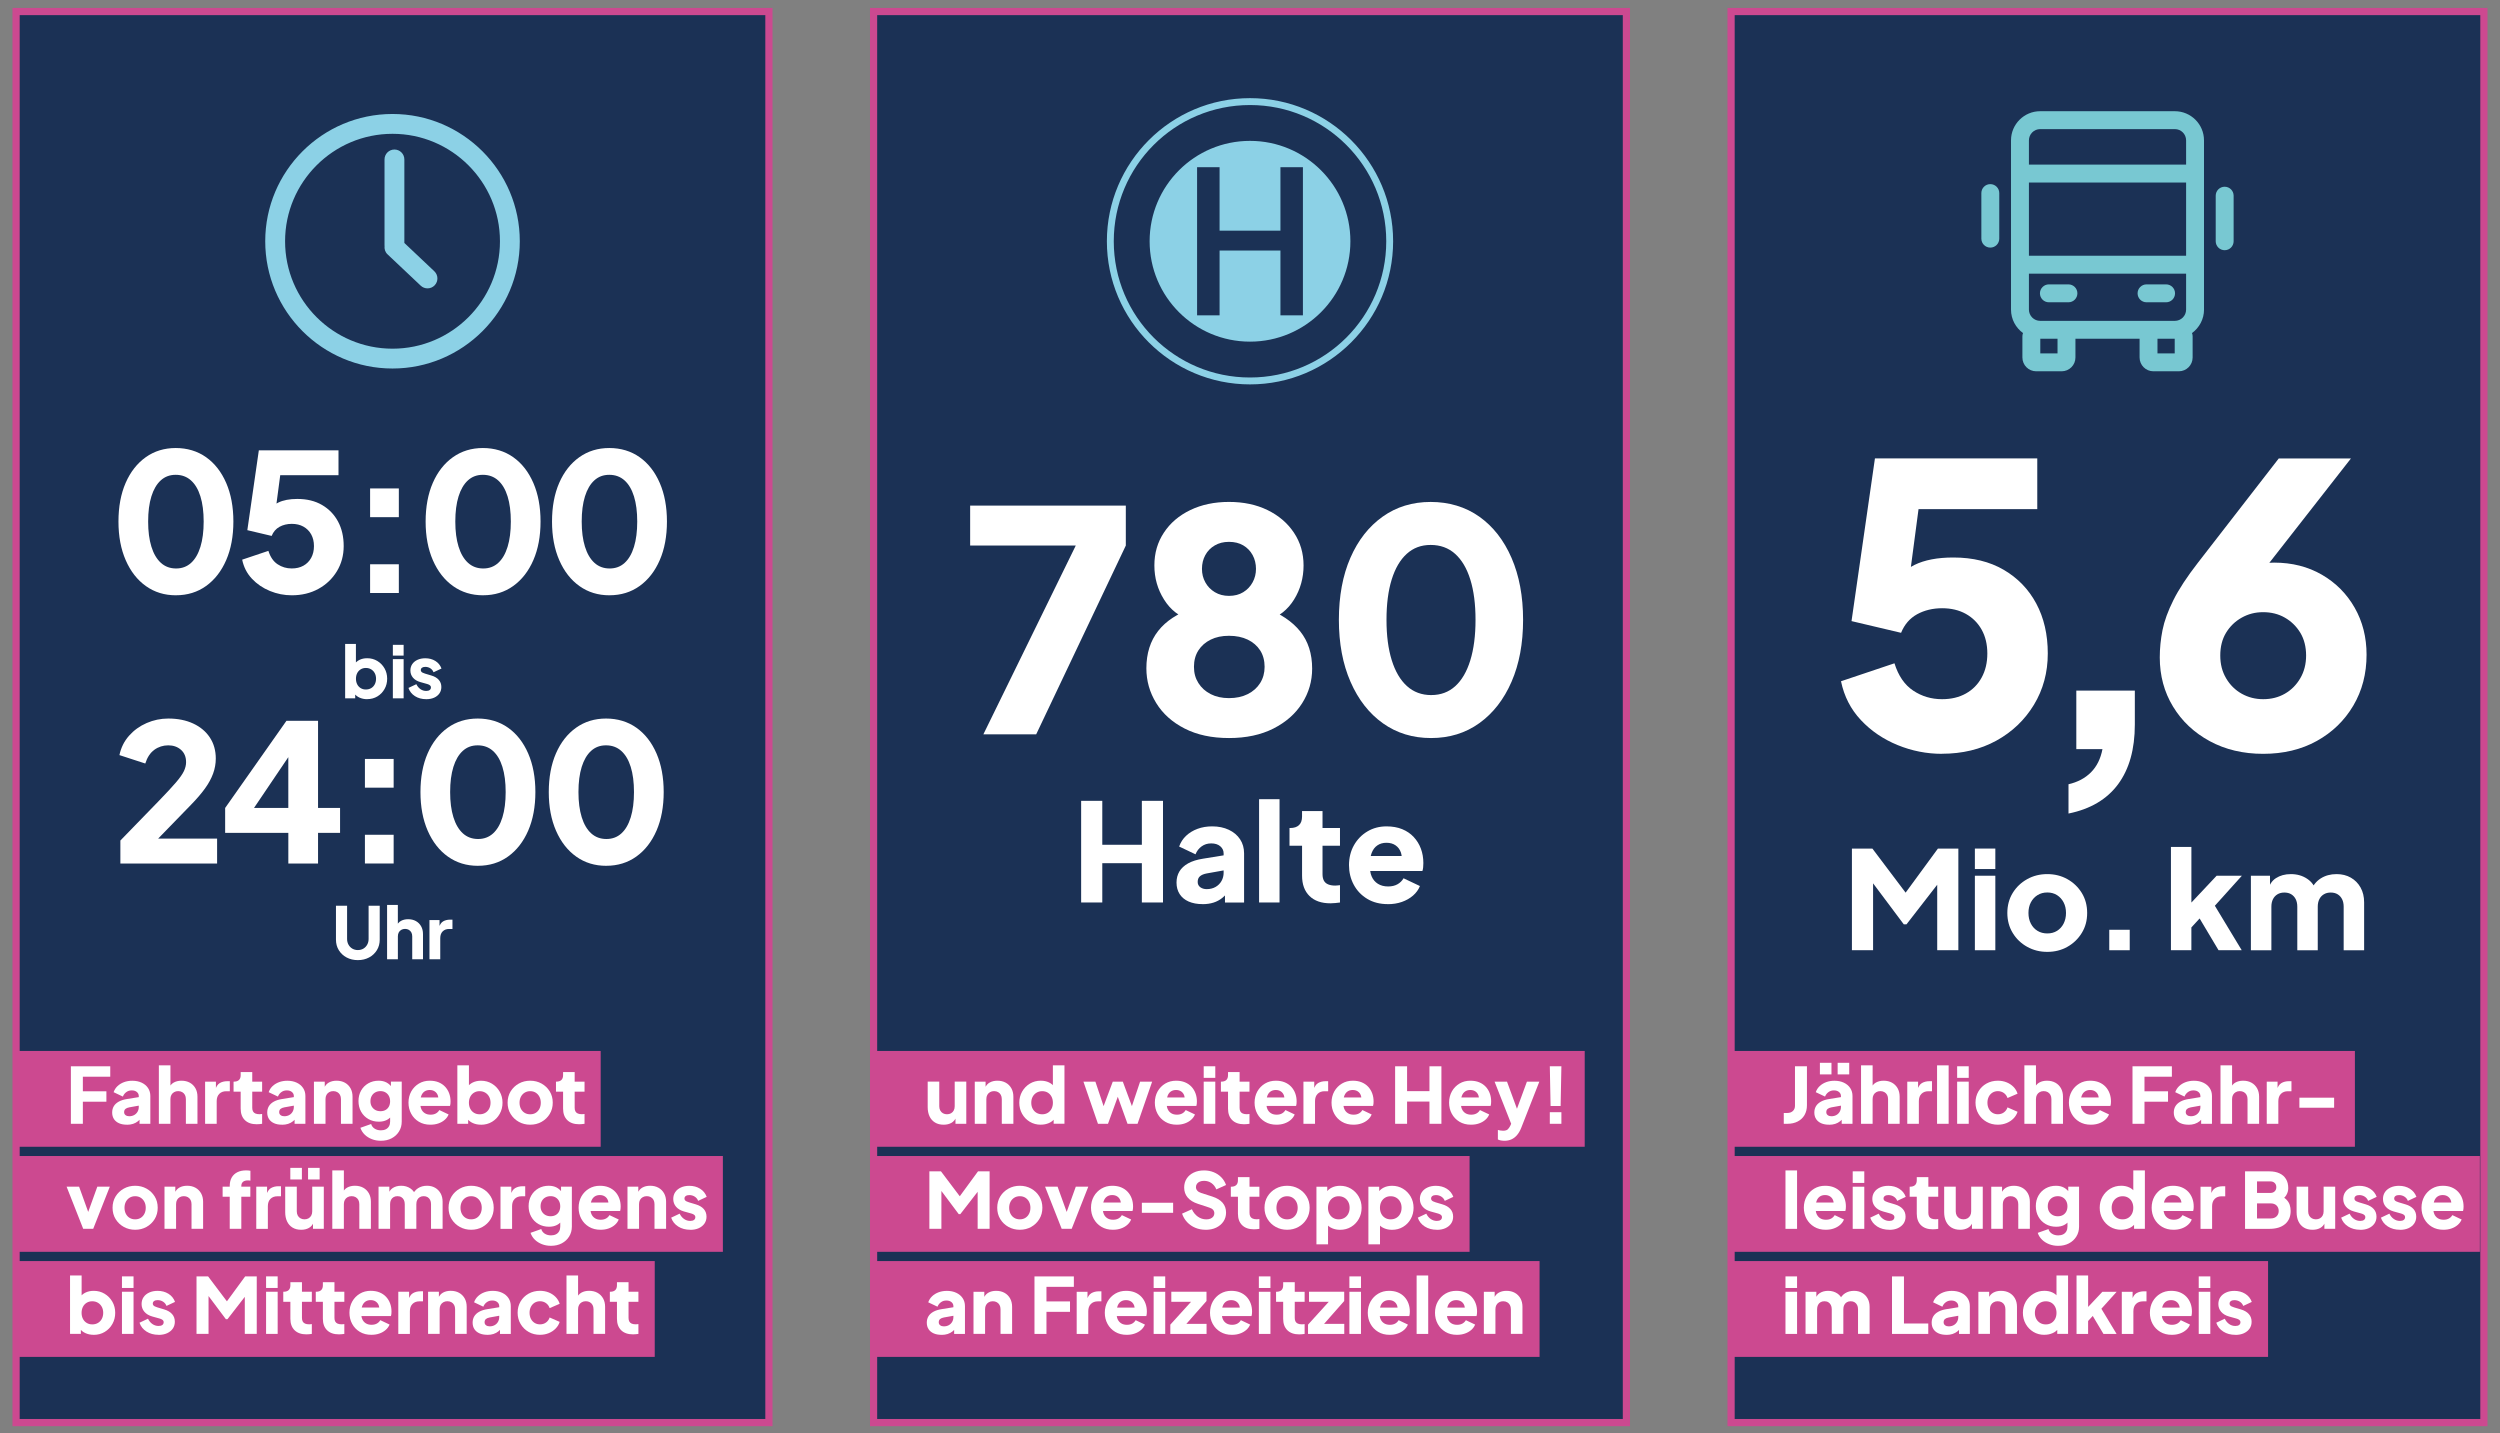 <?xml version="1.0" encoding="UTF-8"?>
<svg xmlns="http://www.w3.org/2000/svg" xmlns:xlink="http://www.w3.org/1999/xlink" id="Ebene_2" data-name="Ebene 2" viewBox="0 0 1200 688">
  <rect x="0" y="0" width="1200" height="688" fill="#808080" stroke="none"/>
  <defs>
    <style>
      .cls-1, .cls-2, .cls-3 {
        fill: none;
      }

      .cls-2 {
        stroke-width: 3.45px;
      }

      .cls-2, .cls-3 {
        stroke: #cc4990;
      }

      .cls-4 {
        fill: #8cd1e6;
      }

      .cls-5 {
        clip-path: url(#clippath-1);
      }

      .cls-6 {
        clip-path: url(#clippath-3);
      }

      .cls-7 {
        clip-path: url(#clippath-4);
      }

      .cls-8 {
        clip-path: url(#clippath-2);
      }

      .cls-9 {
        fill: #78c8d2;
      }

      .cls-10 {
        fill: #fff;
      }

      .cls-3 {
        stroke-miterlimit: 10;
        stroke-width: 45.99px;
      }

      .cls-11 {
        fill: #1b3155;
      }

      .cls-12 {
        clip-path: url(#clippath);
      }
    </style>
    <clipPath id="clippath">
      <rect class="cls-1" width="1200" height="688"></rect>
    </clipPath>
    <clipPath id="clippath-1">
      <rect class="cls-1" width="1200" height="688"></rect>
    </clipPath>
    <clipPath id="clippath-2">
      <rect class="cls-1" width="1200" height="688"></rect>
    </clipPath>
    <clipPath id="clippath-3">
      <rect class="cls-1" width="1200" height="688"></rect>
    </clipPath>
    <clipPath id="clippath-4">
      <rect class="cls-1" width="1200" height="688"></rect>
    </clipPath>
  </defs>
  <g id="Ebene_1-2" data-name="Ebene 1">
    <g class="cls-12">
      <rect class="cls-11" x="7.72" y="5.54" width="361.36" height="677.3"></rect>
      <g class="cls-5">
        <rect class="cls-2" x="7.72" y="5.54" width="361.36" height="677.3"></rect>
        <line class="cls-3" x1="8.77" y1="527.45" x2="288.33" y2="527.45"></line>
        <line class="cls-3" x1="8.77" y1="577.88" x2="346.98" y2="577.88"></line>
        <line class="cls-3" x1="8.77" y1="628.31" x2="314.27" y2="628.31"></line>
        <g>
          <path class="cls-10" d="M34.02,539.42v-27.6h18.9v5h-13.15v7h11.3v5h-11.3v10.6h-5.74Z"></path>
          <path class="cls-10" d="M60.92,539.86c-1.46,0-2.72-.23-3.78-.7-1.06-.47-1.88-1.14-2.45-2.02-.57-.88-.85-1.92-.85-3.13,0-1.14.26-2.14.78-3.02s1.32-1.61,2.39-2.21,2.41-1.01,4.02-1.26l6.19-1v4.08l-5.19.93c-.79.15-1.4.4-1.82.76-.42.36-.63.87-.63,1.54,0,.62.23,1.1.7,1.45.47.35,1.05.52,1.74.52.91,0,1.72-.2,2.41-.59.69-.39,1.23-.93,1.61-1.61.38-.68.57-1.43.57-2.24v-5.26c0-.77-.3-1.41-.91-1.93-.61-.52-1.43-.78-2.46-.78s-1.86.27-2.61.82c-.75.54-1.3,1.26-1.65,2.15l-4.45-2.11c.39-1.14,1.02-2.11,1.89-2.93.86-.81,1.9-1.44,3.11-1.89,1.21-.44,2.53-.67,3.96-.67,1.71,0,3.21.31,4.52.93,1.31.62,2.33,1.48,3.06,2.58.73,1.1,1.09,2.38,1.09,3.83v13.34h-5.19v-3.26l1.26-.22c-.59.89-1.25,1.62-1.96,2.2-.72.58-1.52,1.01-2.41,1.3-.89.28-1.88.43-2.96.43Z"></path>
          <path class="cls-10" d="M76.25,539.42v-28.05h5.56v11.82l-.67-.89c.47-1.21,1.23-2.11,2.28-2.69,1.05-.58,2.28-.87,3.69-.87,1.53,0,2.87.32,4.02.96,1.15.64,2.04,1.54,2.69,2.69.64,1.15.96,2.49.96,4.02v13h-5.56v-11.82c0-.79-.16-1.47-.46-2.04-.31-.57-.74-1.01-1.3-1.33-.56-.32-1.21-.48-1.95-.48s-1.36.16-1.93.48c-.57.32-1.01.77-1.32,1.33-.31.57-.46,1.25-.46,2.04v11.82h-5.56Z"></path>
          <path class="cls-10" d="M98.45,539.42v-20.23h5.19v4.85l-.37-.7c.44-1.7,1.18-2.86,2.2-3.46s2.24-.91,3.65-.91h1.19v4.82h-1.74c-1.36,0-2.46.41-3.3,1.24-.84.83-1.26,2-1.26,3.5v10.89h-5.56Z"></path>
          <path class="cls-10" d="M123.23,539.64c-2.45,0-4.34-.66-5.69-1.98-1.35-1.32-2.02-3.17-2.02-5.54v-8.11h-3.41v-4.82h.19c1.04,0,1.83-.26,2.39-.78s.83-1.3.83-2.33v-1.48h5.56v4.59h4.74v4.82h-4.74v7.74c0,.69.12,1.27.37,1.72.25.46.63.8,1.15,1.02s1.16.33,1.93.33c.17,0,.37-.01.59-.04.22-.02.46-.05.7-.07v4.71c-.37.05-.79.1-1.26.15-.47.05-.91.07-1.33.07Z"></path>
          <path class="cls-10" d="M135.35,539.86c-1.46,0-2.72-.23-3.78-.7-1.06-.47-1.88-1.14-2.45-2.02-.57-.88-.85-1.92-.85-3.13,0-1.14.26-2.14.78-3.02s1.32-1.61,2.39-2.21,2.41-1.01,4.02-1.26l6.19-1v4.08l-5.19.93c-.79.15-1.4.4-1.82.76-.42.36-.63.87-.63,1.54,0,.62.23,1.1.7,1.45.47.35,1.05.52,1.74.52.91,0,1.72-.2,2.41-.59.69-.39,1.23-.93,1.61-1.61.38-.68.57-1.43.57-2.24v-5.26c0-.77-.3-1.41-.91-1.93-.61-.52-1.43-.78-2.46-.78s-1.86.27-2.61.82c-.75.54-1.3,1.26-1.65,2.15l-4.45-2.11c.39-1.14,1.02-2.11,1.89-2.93.86-.81,1.9-1.44,3.11-1.89,1.21-.44,2.53-.67,3.96-.67,1.71,0,3.21.31,4.52.93,1.31.62,2.33,1.48,3.06,2.58.73,1.1,1.09,2.38,1.09,3.83v13.34h-5.19v-3.26l1.26-.22c-.59.89-1.25,1.62-1.96,2.2-.72.58-1.52,1.01-2.41,1.3-.89.28-1.88.43-2.96.43Z"></path>
          <path class="cls-10" d="M150.69,539.42v-20.23h5.19v4l-.3-.89c.47-1.21,1.23-2.11,2.28-2.69,1.05-.58,2.28-.87,3.69-.87,1.53,0,2.87.32,4.02.96,1.15.64,2.04,1.54,2.69,2.69.64,1.15.96,2.49.96,4.02v13h-5.56v-11.82c0-.79-.16-1.47-.46-2.04-.31-.57-.74-1.01-1.3-1.33-.56-.32-1.21-.48-1.95-.48s-1.36.16-1.93.48c-.57.32-1.01.77-1.32,1.33-.31.57-.46,1.25-.46,2.04v11.82h-5.56Z"></path>
          <path class="cls-10" d="M182.81,547.57c-1.56,0-3-.26-4.33-.78-1.33-.52-2.48-1.24-3.43-2.17-.95-.93-1.64-2.02-2.06-3.28l5.15-1.82c.27.94.83,1.68,1.67,2.22s1.84.82,3,.82c.91,0,1.7-.17,2.37-.5.67-.33,1.18-.82,1.54-1.46s.54-1.4.54-2.26v-4.63l1.08,1.33c-.69,1.14-1.58,1.98-2.67,2.54s-2.36.83-3.82.83c-1.88,0-3.56-.43-5.04-1.28-1.48-.85-2.64-2.03-3.48-3.52-.84-1.49-1.26-3.19-1.26-5.09s.42-3.59,1.26-5.06,1.99-2.62,3.45-3.46c1.46-.84,3.11-1.26,4.96-1.26,1.46,0,2.73.29,3.82.87,1.09.58,2.01,1.46,2.78,2.65l-.7,1.33v-4.41h5.19v19.16c0,1.78-.43,3.37-1.3,4.76-.86,1.4-2.04,2.49-3.54,3.28-1.49.79-3.22,1.19-5.17,1.19ZM182.62,533.38c.94,0,1.75-.2,2.45-.59s1.23-.95,1.61-1.67c.38-.72.57-1.56.57-2.52s-.2-1.81-.59-2.54-.94-1.3-1.63-1.71c-.69-.41-1.5-.61-2.41-.61s-1.77.2-2.5.61c-.73.41-1.3.98-1.7,1.71-.41.73-.61,1.57-.61,2.54s.2,1.77.61,2.48c.41.72.98,1.28,1.7,1.69.73.41,1.56.61,2.5.61Z"></path>
          <path class="cls-10" d="M206.63,539.86c-2.15,0-4.01-.47-5.59-1.43-1.58-.95-2.8-2.23-3.67-3.83-.87-1.61-1.3-3.38-1.3-5.34s.45-3.83,1.35-5.41c.9-1.58,2.12-2.83,3.65-3.74,1.53-.91,3.26-1.37,5.19-1.37,1.61,0,3.03.25,4.26.76,1.23.51,2.28,1.22,3.13,2.13.85.91,1.5,1.97,1.94,3.17.45,1.2.67,2.5.67,3.91,0,.4-.02.79-.06,1.17-.04.38-.11.71-.2.98h-15.15v-4.08h12l-2.63,1.93c.25-1.06.23-2.01-.04-2.83-.27-.83-.75-1.48-1.43-1.96s-1.51-.72-2.5-.72-1.79.24-2.48.7c-.69.47-1.21,1.16-1.56,2.08s-.48,2.03-.41,3.33c-.1,1.14.04,2.14.41,3,.37.86.94,1.54,1.7,2.02s1.69.72,2.78.72c.99,0,1.83-.2,2.54-.59.7-.39,1.25-.94,1.65-1.63l4.45,2.11c-.4.99-1.02,1.85-1.87,2.59-.85.74-1.86,1.32-3.02,1.72-1.16.41-2.43.61-3.82.61Z"></path>
          <path class="cls-10" d="M230.86,539.86c-1.38,0-2.66-.25-3.83-.76-1.17-.51-2.12-1.25-2.83-2.24l.52-1.15v3.71h-5.19v-28.05h5.56v11.67l-.85-1.11c.67-1.01,1.58-1.8,2.72-2.35s2.46-.83,3.95-.83c1.93,0,3.67.47,5.22,1.41,1.56.94,2.79,2.21,3.71,3.8.91,1.59,1.37,3.38,1.37,5.35s-.45,3.73-1.35,5.34c-.9,1.61-2.13,2.88-3.69,3.82-1.56.94-3.32,1.41-5.3,1.41ZM230.2,534.86c1.04,0,1.95-.23,2.74-.7.79-.47,1.41-1.12,1.85-1.96s.67-1.8.67-2.89-.22-2.04-.67-2.87c-.44-.83-1.06-1.48-1.85-1.96-.79-.48-1.7-.72-2.74-.72s-1.87.24-2.65.7c-.78.47-1.38,1.12-1.82,1.96-.43.84-.65,1.8-.65,2.89s.22,2.05.65,2.89c.43.84,1.04,1.49,1.82,1.96.78.47,1.66.7,2.65.7Z"></path>
          <path class="cls-10" d="M254.5,539.86c-2,0-3.82-.46-5.46-1.37s-2.95-2.17-3.93-3.76c-.98-1.59-1.46-3.4-1.46-5.43s.49-3.87,1.46-5.45c.98-1.58,2.28-2.83,3.93-3.74,1.64-.91,3.46-1.37,5.46-1.37s3.82.46,5.45,1.37c1.63.91,2.93,2.16,3.91,3.74.98,1.58,1.46,3.4,1.46,5.45s-.49,3.83-1.46,5.43c-.98,1.59-2.28,2.85-3.91,3.76-1.63.91-3.45,1.37-5.45,1.37ZM254.5,534.86c1.01,0,1.9-.23,2.65-.7.75-.47,1.35-1.12,1.78-1.96.43-.84.65-1.8.65-2.89s-.22-2.04-.65-2.87c-.43-.83-1.03-1.48-1.78-1.96-.75-.48-1.64-.72-2.65-.72s-1.9.24-2.67.72c-.77.48-1.37,1.14-1.8,1.96-.43.83-.65,1.79-.65,2.87s.22,2.05.65,2.89c.43.84,1.03,1.49,1.8,1.96.76.47,1.65.7,2.67.7Z"></path>
          <path class="cls-10" d="M277.99,539.64c-2.45,0-4.34-.66-5.69-1.98-1.35-1.32-2.02-3.17-2.02-5.54v-8.11h-3.41v-4.82h.19c1.04,0,1.83-.26,2.39-.78s.83-1.3.83-2.33v-1.48h5.56v4.59h4.74v4.82h-4.74v7.74c0,.69.12,1.27.37,1.72.25.46.63.8,1.15,1.02s1.16.33,1.93.33c.17,0,.37-.01.59-.04.22-.02.46-.05.7-.07v4.71c-.37.05-.79.1-1.26.15-.47.05-.91.07-1.33.07Z"></path>
        </g>
        <g>
          <path class="cls-10" d="M39.94,589.84l-7.97-20.23h6l5.52,15.3h-2.3l5.52-15.3h6l-7.97,20.23h-4.82Z"></path>
          <path class="cls-10" d="M64.88,590.29c-2,0-3.82-.46-5.46-1.37s-2.95-2.17-3.93-3.76c-.98-1.59-1.46-3.4-1.46-5.43s.49-3.87,1.46-5.45c.98-1.58,2.28-2.83,3.93-3.74,1.64-.91,3.46-1.37,5.46-1.37s3.82.46,5.45,1.37c1.63.91,2.93,2.16,3.91,3.74.98,1.58,1.46,3.4,1.46,5.45s-.49,3.83-1.46,5.43c-.98,1.59-2.28,2.85-3.91,3.76-1.63.91-3.45,1.37-5.45,1.37ZM64.88,585.28c1.01,0,1.9-.23,2.65-.7.75-.47,1.35-1.12,1.78-1.96.43-.84.65-1.8.65-2.89s-.22-2.04-.65-2.87c-.43-.83-1.03-1.48-1.78-1.96-.75-.48-1.64-.72-2.65-.72s-1.9.24-2.67.72c-.77.48-1.37,1.14-1.8,1.96-.43.83-.65,1.79-.65,2.87s.22,2.05.65,2.89c.43.84,1.03,1.49,1.8,1.96.76.47,1.65.7,2.67.7Z"></path>
          <path class="cls-10" d="M78.96,589.84v-20.23h5.19v4l-.3-.89c.47-1.21,1.23-2.11,2.28-2.69,1.05-.58,2.28-.87,3.69-.87,1.53,0,2.87.32,4.02.96,1.15.64,2.04,1.54,2.69,2.69.64,1.15.96,2.49.96,4.02v13h-5.56v-11.82c0-.79-.16-1.47-.46-2.04-.31-.57-.74-1.01-1.3-1.33-.56-.32-1.21-.48-1.95-.48s-1.36.16-1.93.48c-.57.32-1.01.77-1.32,1.33-.31.57-.46,1.25-.46,2.04v11.82h-5.56Z"></path>
          <path class="cls-10" d="M110.27,589.84v-15.41h-3.41v-4.82h3.41v-.3c0-1.61.31-2.96.94-4.08s1.54-1.96,2.72-2.56,2.62-.89,4.3-.89c.32,0,.67.02,1.04.06.37.04.68.08.93.13v4.74c-.25-.05-.46-.08-.65-.09-.19-.01-.38-.02-.57-.02-1.04,0-1.82.23-2.35.69s-.8,1.13-.8,2.02v.3h4.33v4.82h-4.33v15.41h-5.56Z"></path>
          <path class="cls-10" d="M123.01,589.84v-20.23h5.19v4.85l-.37-.7c.44-1.7,1.18-2.86,2.2-3.46s2.24-.91,3.65-.91h1.19v4.82h-1.74c-1.36,0-2.46.41-3.3,1.24-.84.83-1.26,2-1.26,3.5v10.89h-5.56Z"></path>
          <path class="cls-10" d="M144.57,590.29c-1.63,0-3.02-.35-4.17-1.06s-2.02-1.69-2.61-2.95-.89-2.73-.89-4.41v-12.26h5.56v11.82c0,.77.15,1.44.46,2.02.31.58.75,1.03,1.31,1.35.57.32,1.21.48,1.93.48s1.39-.16,1.95-.48c.56-.32.99-.77,1.3-1.35.31-.58.46-1.25.46-2.02v-11.82h5.56v20.23h-5.19v-4l.3.89c-.47,1.21-1.23,2.11-2.28,2.69s-2.28.87-3.69.87ZM139.35,566.13v-5.56h5.56v5.56h-5.56ZM147.87,566.13v-5.56h5.56v5.56h-5.56Z"></path>
          <path class="cls-10" d="M159.5,589.84v-28.05h5.56v11.82l-.67-.89c.47-1.21,1.23-2.11,2.28-2.69,1.05-.58,2.28-.87,3.69-.87,1.53,0,2.87.32,4.02.96,1.15.64,2.04,1.54,2.69,2.69.64,1.15.96,2.49.96,4.02v13h-5.56v-11.82c0-.79-.16-1.47-.46-2.04-.31-.57-.74-1.01-1.3-1.33-.56-.32-1.21-.48-1.95-.48s-1.36.16-1.93.48c-.57.32-1.01.77-1.32,1.33-.31.57-.46,1.25-.46,2.04v11.82h-5.56Z"></path>
          <path class="cls-10" d="M181.7,589.84v-20.23h5.19v4.93l-.56-.82c.3-1.56,1.01-2.7,2.15-3.45,1.14-.74,2.49-1.11,4.08-1.11,1.68,0,3.16.43,4.43,1.28,1.27.85,2.07,2,2.39,3.43l-1.59.15c.67-1.66,1.62-2.88,2.85-3.67,1.23-.79,2.68-1.19,4.33-1.19,1.46,0,2.75.32,3.87.96,1.12.64,2.01,1.54,2.65,2.69.64,1.15.96,2.49.96,4.02v13h-5.56v-11.82c0-.79-.14-1.47-.43-2.04-.29-.57-.69-1.01-1.21-1.33-.52-.32-1.15-.48-1.89-.48s-1.34.16-1.87.48c-.53.32-.94.77-1.22,1.33-.29.57-.43,1.25-.43,2.04v11.82h-5.56v-11.82c0-.79-.14-1.47-.43-2.04-.28-.57-.69-1.01-1.2-1.33s-1.15-.48-1.89-.48-1.34.16-1.87.48-.94.77-1.22,1.33c-.28.57-.43,1.25-.43,2.04v11.82h-5.56Z"></path>
          <path class="cls-10" d="M226.16,590.29c-2,0-3.82-.46-5.46-1.37s-2.95-2.17-3.93-3.76c-.98-1.59-1.46-3.4-1.46-5.43s.49-3.87,1.46-5.45c.98-1.58,2.28-2.83,3.93-3.74,1.64-.91,3.46-1.37,5.46-1.37s3.82.46,5.45,1.37c1.63.91,2.93,2.16,3.91,3.74.98,1.58,1.46,3.4,1.46,5.45s-.49,3.83-1.46,5.43c-.98,1.59-2.28,2.85-3.91,3.76-1.63.91-3.45,1.37-5.45,1.37ZM226.16,585.28c1.01,0,1.9-.23,2.65-.7.75-.47,1.35-1.12,1.78-1.96.43-.84.65-1.8.65-2.89s-.22-2.04-.65-2.87c-.43-.83-1.03-1.48-1.78-1.96-.75-.48-1.64-.72-2.65-.72s-1.9.24-2.67.72c-.77.48-1.37,1.14-1.8,1.96-.43.83-.65,1.79-.65,2.87s.22,2.05.65,2.89c.43.84,1.03,1.49,1.8,1.96.76.47,1.65.7,2.67.7Z"></path>
          <path class="cls-10" d="M240.24,589.84v-20.23h5.19v4.85l-.37-.7c.44-1.7,1.18-2.86,2.2-3.46s2.24-.91,3.65-.91h1.19v4.82h-1.74c-1.36,0-2.46.41-3.3,1.24-.84.83-1.26,2-1.26,3.5v10.89h-5.56Z"></path>
          <path class="cls-10" d="M264.47,597.99c-1.56,0-3-.26-4.33-.78-1.33-.52-2.48-1.24-3.43-2.17-.95-.93-1.64-2.02-2.06-3.28l5.15-1.82c.27.94.83,1.68,1.67,2.22s1.84.82,3,.82c.91,0,1.7-.17,2.37-.5.67-.33,1.18-.82,1.54-1.46s.54-1.4.54-2.26v-4.63l1.08,1.33c-.69,1.14-1.58,1.98-2.67,2.54s-2.36.83-3.82.83c-1.88,0-3.56-.43-5.04-1.28-1.48-.85-2.64-2.03-3.48-3.52-.84-1.49-1.26-3.19-1.26-5.09s.42-3.59,1.26-5.06,1.99-2.62,3.45-3.46c1.46-.84,3.11-1.26,4.96-1.26,1.46,0,2.73.29,3.82.87,1.09.58,2.01,1.46,2.78,2.65l-.7,1.33v-4.41h5.19v19.16c0,1.78-.43,3.37-1.3,4.76-.86,1.4-2.04,2.49-3.54,3.28-1.49.79-3.22,1.19-5.17,1.19ZM264.28,583.8c.94,0,1.75-.2,2.45-.59s1.23-.95,1.61-1.67c.38-.72.57-1.56.57-2.52s-.2-1.81-.59-2.54-.94-1.3-1.63-1.71c-.69-.41-1.5-.61-2.41-.61s-1.77.2-2.5.61c-.73.41-1.3.98-1.7,1.71-.41.73-.61,1.57-.61,2.54s.2,1.77.61,2.48c.41.72.98,1.28,1.7,1.69.73.41,1.56.61,2.5.61Z"></path>
          <path class="cls-10" d="M288.29,590.29c-2.15,0-4.01-.47-5.59-1.43-1.58-.95-2.8-2.23-3.67-3.83-.87-1.61-1.3-3.38-1.3-5.34s.45-3.83,1.35-5.41c.9-1.58,2.12-2.83,3.65-3.74,1.53-.91,3.26-1.37,5.19-1.37,1.61,0,3.03.25,4.26.76,1.23.51,2.28,1.22,3.13,2.13.85.91,1.5,1.97,1.94,3.17.45,1.2.67,2.5.67,3.91,0,.4-.02.79-.06,1.17-.04.38-.11.71-.2.98h-15.15v-4.08h12l-2.63,1.93c.25-1.06.23-2.01-.04-2.83-.27-.83-.75-1.48-1.43-1.96s-1.51-.72-2.5-.72-1.79.24-2.48.7c-.69.47-1.21,1.16-1.56,2.08s-.48,2.03-.41,3.33c-.1,1.14.04,2.14.41,3,.37.86.94,1.54,1.7,2.02s1.69.72,2.78.72c.99,0,1.83-.2,2.54-.59.7-.39,1.25-.94,1.65-1.63l4.45,2.11c-.4.99-1.02,1.85-1.87,2.59-.85.74-1.86,1.32-3.02,1.72-1.16.41-2.43.61-3.82.61Z"></path>
          <path class="cls-10" d="M301.19,589.84v-20.23h5.19v4l-.3-.89c.47-1.21,1.23-2.11,2.28-2.69,1.05-.58,2.28-.87,3.69-.87,1.53,0,2.87.32,4.02.96,1.15.64,2.04,1.54,2.69,2.69.64,1.15.96,2.49.96,4.02v13h-5.56v-11.82c0-.79-.16-1.47-.46-2.04-.31-.57-.74-1.01-1.3-1.33-.56-.32-1.21-.48-1.95-.48s-1.36.16-1.93.48c-.57.32-1.01.77-1.32,1.33-.31.57-.46,1.25-.46,2.04v11.82h-5.56Z"></path>
          <path class="cls-10" d="M331.31,590.29c-2.22,0-4.16-.52-5.8-1.57s-2.76-2.46-3.35-4.24l4.08-1.93c.52,1.09,1.22,1.94,2.11,2.56.89.62,1.88.93,2.96.93.79,0,1.4-.16,1.82-.48.42-.32.63-.77.63-1.33,0-.3-.07-.55-.22-.76-.15-.21-.37-.4-.67-.57-.3-.17-.67-.32-1.11-.44l-3.45-.96c-1.66-.47-2.93-1.23-3.82-2.28-.89-1.05-1.33-2.29-1.33-3.72,0-1.26.32-2.36.96-3.3s1.54-1.67,2.71-2.21c1.16-.53,2.5-.8,4-.8,1.98,0,3.71.46,5.21,1.39,1.49.93,2.55,2.23,3.17,3.91l-4.11,1.93c-.3-.84-.83-1.51-1.61-2.02-.78-.51-1.66-.76-2.65-.76-.72,0-1.28.15-1.69.45-.41.3-.61.7-.61,1.22,0,.27.07.52.22.74.15.22.39.42.72.59.33.17.75.33,1.24.48l3.22.96c1.68.49,2.96,1.24,3.85,2.24.89,1,1.33,2.23,1.33,3.69,0,1.26-.33,2.36-.98,3.3-.66.94-1.56,1.67-2.72,2.21-1.16.53-2.53.8-4.11.8Z"></path>
        </g>
        <g>
          <path class="cls-10" d="M44.95,640.71c-1.38,0-2.66-.25-3.83-.76-1.17-.51-2.12-1.25-2.83-2.24l.52-1.15v3.71h-5.19v-28.05h5.56v11.67l-.85-1.11c.67-1.01,1.58-1.8,2.72-2.35s2.46-.83,3.95-.83c1.93,0,3.67.47,5.22,1.41,1.56.94,2.79,2.21,3.71,3.8.91,1.59,1.37,3.38,1.37,5.35s-.45,3.73-1.35,5.34c-.9,1.61-2.13,2.88-3.69,3.82-1.56.94-3.32,1.41-5.3,1.41ZM44.28,635.71c1.04,0,1.95-.23,2.74-.7.79-.47,1.41-1.12,1.85-1.96s.67-1.8.67-2.89-.22-2.04-.67-2.87c-.44-.83-1.06-1.48-1.85-1.96-.79-.48-1.7-.72-2.74-.72s-1.87.24-2.65.7c-.78.47-1.38,1.12-1.82,1.96-.43.84-.65,1.8-.65,2.89s.22,2.05.65,2.89c.43.84,1.04,1.49,1.82,1.96.78.47,1.66.7,2.65.7Z"></path>
          <path class="cls-10" d="M58.54,618.22v-5.56h5.56v5.56h-5.56ZM58.54,640.27v-20.23h5.56v20.23h-5.56Z"></path>
          <path class="cls-10" d="M76.11,640.71c-2.22,0-4.16-.52-5.8-1.57s-2.76-2.46-3.35-4.24l4.08-1.93c.52,1.09,1.22,1.94,2.11,2.56.89.62,1.88.93,2.96.93.79,0,1.4-.16,1.82-.48.42-.32.63-.77.63-1.33,0-.3-.07-.55-.22-.76-.15-.21-.37-.4-.67-.57-.3-.17-.67-.32-1.11-.44l-3.45-.96c-1.66-.47-2.93-1.23-3.82-2.28-.89-1.05-1.33-2.29-1.33-3.72,0-1.26.32-2.36.96-3.3s1.54-1.67,2.71-2.21c1.16-.53,2.5-.8,4-.8,1.98,0,3.71.46,5.21,1.39,1.49.93,2.55,2.23,3.17,3.91l-4.11,1.93c-.3-.84-.83-1.51-1.61-2.02-.78-.51-1.66-.76-2.65-.76-.72,0-1.28.15-1.69.45-.41.3-.61.7-.61,1.22,0,.27.07.52.22.74.15.22.39.42.72.59.33.17.75.33,1.24.48l3.22.96c1.68.49,2.96,1.24,3.85,2.24.89,1,1.33,2.23,1.33,3.69,0,1.26-.33,2.36-.98,3.3-.66.94-1.56,1.67-2.72,2.21-1.16.53-2.53.8-4.11.8Z"></path>
          <path class="cls-10" d="M94.33,640.27v-27.6h5.56l10.34,13.71h-2.59l10.04-13.71h5.56v27.6h-5.74v-21.27l2.3.52-10.63,13.71h-.74l-10.26-13.71,1.93-.52v21.27h-5.74Z"></path>
          <path class="cls-10" d="M127.72,618.22v-5.56h5.56v5.56h-5.56ZM127.72,640.27v-20.23h5.56v20.23h-5.56Z"></path>
          <path class="cls-10" d="M147.09,640.49c-2.45,0-4.34-.66-5.69-1.98-1.35-1.32-2.02-3.17-2.02-5.54v-8.11h-3.41v-4.82h.19c1.04,0,1.83-.26,2.39-.78s.83-1.3.83-2.33v-1.48h5.56v4.59h4.74v4.82h-4.74v7.74c0,.69.12,1.27.37,1.72.25.46.63.8,1.15,1.02s1.16.33,1.93.33c.17,0,.37-.01.59-.04.22-.02.46-.05.7-.07v4.71c-.37.05-.79.1-1.26.15-.47.05-.91.07-1.33.07Z"></path>
          <path class="cls-10" d="M162.69,640.49c-2.45,0-4.34-.66-5.69-1.98-1.35-1.32-2.02-3.17-2.02-5.54v-8.11h-3.41v-4.82h.19c1.04,0,1.83-.26,2.39-.78s.83-1.3.83-2.33v-1.48h5.56v4.59h4.74v4.82h-4.74v7.74c0,.69.12,1.27.37,1.72.25.46.63.8,1.15,1.02s1.16.33,1.93.33c.17,0,.37-.01.59-.04.22-.02.46-.05.7-.07v4.71c-.37.05-.79.1-1.26.15-.47.05-.91.07-1.33.07Z"></path>
          <path class="cls-10" d="M178.29,640.71c-2.15,0-4.01-.47-5.59-1.43-1.58-.95-2.8-2.23-3.67-3.83-.87-1.61-1.3-3.38-1.3-5.34s.45-3.83,1.35-5.41c.9-1.58,2.12-2.83,3.65-3.74,1.53-.91,3.26-1.37,5.19-1.37,1.61,0,3.03.25,4.26.76,1.23.51,2.28,1.22,3.13,2.13.85.91,1.5,1.97,1.94,3.17.45,1.2.67,2.5.67,3.91,0,.4-.02.79-.06,1.17-.04.38-.11.71-.2.98h-15.15v-4.08h12l-2.63,1.93c.25-1.06.23-2.01-.04-2.83-.27-.83-.75-1.48-1.43-1.96s-1.51-.72-2.5-.72-1.79.24-2.48.7c-.69.47-1.21,1.16-1.56,2.08s-.48,2.03-.41,3.33c-.1,1.14.04,2.14.41,3,.37.86.94,1.54,1.7,2.02s1.69.72,2.78.72c.99,0,1.83-.2,2.54-.59.7-.39,1.25-.94,1.65-1.63l4.45,2.11c-.4.99-1.02,1.85-1.87,2.59-.85.74-1.86,1.32-3.02,1.72-1.16.41-2.43.61-3.82.61Z"></path>
          <path class="cls-10" d="M191.18,640.27v-20.23h5.19v4.85l-.37-.7c.44-1.7,1.18-2.86,2.2-3.46s2.24-.91,3.65-.91h1.19v4.82h-1.74c-1.36,0-2.46.41-3.3,1.24-.84.83-1.26,2-1.26,3.5v10.89h-5.56Z"></path>
          <path class="cls-10" d="M205.48,640.27v-20.23h5.19v4l-.3-.89c.47-1.21,1.23-2.11,2.28-2.69,1.05-.58,2.28-.87,3.69-.87,1.53,0,2.87.32,4.02.96,1.15.64,2.04,1.54,2.69,2.69.64,1.15.96,2.49.96,4.02v13h-5.56v-11.82c0-.79-.16-1.47-.46-2.04-.31-.57-.74-1.01-1.3-1.33-.56-.32-1.21-.48-1.95-.48s-1.36.16-1.93.48c-.57.32-1.01.77-1.32,1.33-.31.57-.46,1.25-.46,2.04v11.82h-5.56Z"></path>
          <path class="cls-10" d="M233.94,640.71c-1.46,0-2.72-.23-3.78-.7-1.06-.47-1.88-1.14-2.45-2.02-.57-.88-.85-1.92-.85-3.13,0-1.14.26-2.14.78-3.02s1.32-1.61,2.39-2.21,2.41-1.01,4.02-1.26l6.19-1v4.08l-5.19.93c-.79.15-1.4.4-1.82.76-.42.36-.63.87-.63,1.54,0,.62.23,1.1.7,1.45.47.35,1.05.52,1.74.52.91,0,1.72-.2,2.41-.59.69-.39,1.23-.93,1.61-1.61.38-.68.57-1.43.57-2.24v-5.26c0-.77-.3-1.41-.91-1.93-.61-.52-1.43-.78-2.46-.78s-1.86.27-2.61.82c-.75.54-1.3,1.26-1.65,2.15l-4.45-2.11c.39-1.14,1.02-2.11,1.89-2.93.86-.81,1.9-1.44,3.11-1.89,1.21-.44,2.53-.67,3.96-.67,1.71,0,3.21.31,4.52.93,1.31.62,2.33,1.48,3.06,2.58.73,1.1,1.09,2.38,1.09,3.83v13.34h-5.19v-3.26l1.26-.22c-.59.89-1.25,1.62-1.96,2.2-.72.58-1.52,1.01-2.41,1.3-.89.28-1.88.43-2.96.43Z"></path>
          <path class="cls-10" d="M259.21,640.71c-2.03,0-3.85-.46-5.47-1.39-1.62-.93-2.9-2.19-3.85-3.8-.95-1.61-1.43-3.41-1.43-5.41s.47-3.8,1.41-5.39c.94-1.59,2.22-2.85,3.85-3.76,1.63-.91,3.46-1.37,5.48-1.37,1.51,0,2.9.26,4.19.78,1.28.52,2.38,1.24,3.3,2.17.91.93,1.57,2.02,1.96,3.28l-4.82,2.08c-.35-1.01-.93-1.82-1.76-2.41-.83-.59-1.79-.89-2.87-.89-.96,0-1.82.24-2.58.7-.75.47-1.35,1.12-1.78,1.96-.43.84-.65,1.8-.65,2.89s.22,2.05.65,2.89c.43.84,1.02,1.49,1.78,1.96.75.47,1.61.7,2.58.7,1.11,0,2.07-.3,2.89-.89s1.4-1.4,1.74-2.41l4.82,2.11c-.37,1.19-1.01,2.25-1.93,3.19-.91.94-2.01,1.67-3.3,2.21-1.29.53-2.69.8-4.22.8Z"></path>
          <path class="cls-10" d="M271.92,640.27v-28.05h5.56v11.82l-.67-.89c.47-1.21,1.23-2.11,2.28-2.69,1.05-.58,2.28-.87,3.69-.87,1.53,0,2.87.32,4.02.96,1.15.64,2.04,1.54,2.69,2.69.64,1.15.96,2.49.96,4.02v13h-5.56v-11.82c0-.79-.16-1.47-.46-2.04-.31-.57-.74-1.01-1.3-1.33-.56-.32-1.21-.48-1.95-.48s-1.36.16-1.93.48c-.57.32-1.01.77-1.32,1.33-.31.57-.46,1.25-.46,2.04v11.82h-5.56Z"></path>
          <path class="cls-10" d="M303.85,640.49c-2.45,0-4.34-.66-5.69-1.98-1.35-1.32-2.02-3.17-2.02-5.54v-8.11h-3.41v-4.82h.19c1.04,0,1.83-.26,2.39-.78s.83-1.3.83-2.33v-1.48h5.56v4.59h4.74v4.82h-4.74v7.74c0,.69.12,1.27.37,1.72.25.46.63.8,1.15,1.02s1.16.33,1.93.33c.17,0,.37-.01.59-.04.22-.02.46-.05.7-.07v4.71c-.37.05-.79.1-1.26.15-.47.05-.91.07-1.33.07Z"></path>
        </g>
        <g>
          <path class="cls-10" d="M84.44,285.74c-5.46,0-10.25-1.47-14.39-4.41-4.14-2.94-7.37-7.08-9.7-12.41-2.33-5.33-3.49-11.52-3.49-18.57s1.15-13.3,3.45-18.57c2.3-5.27,5.52-9.38,9.65-12.32s8.93-4.41,14.39-4.41,10.43,1.47,14.57,4.41,7.35,7.06,9.65,12.36c2.3,5.3,3.45,11.48,3.45,18.52s-1.15,13.22-3.45,18.52c-2.3,5.3-5.52,9.44-9.65,12.41-4.14,2.97-8.96,4.46-14.48,4.46ZM84.53,272.87c2.82,0,5.21-.89,7.17-2.67,1.96-1.78,3.46-4.35,4.5-7.72,1.04-3.37,1.56-7.41,1.56-12.13s-.52-8.75-1.56-12.09c-1.04-3.34-2.56-5.9-4.55-7.68-1.99-1.78-4.43-2.67-7.31-2.67s-5.21.89-7.17,2.67c-1.96,1.78-3.46,4.34-4.5,7.68-1.04,3.34-1.56,7.37-1.56,12.09s.52,8.67,1.56,12.04c1.04,3.37,2.56,5.96,4.55,7.77,1.99,1.81,4.43,2.71,7.31,2.71Z"></path>
          <path class="cls-10" d="M140.05,285.74c-3.62,0-7.11-.69-10.48-2.07-3.37-1.38-6.25-3.34-8.64-5.88-2.39-2.54-3.95-5.59-4.69-9.15l12.59-4.23c.92,2.94,2.39,5.09,4.41,6.43,2.02,1.35,4.29,2.02,6.8,2.02,2.14,0,4.01-.44,5.61-1.33,1.59-.89,2.83-2.14,3.72-3.77.89-1.62,1.33-3.51,1.33-5.65s-.45-4.01-1.33-5.61c-.89-1.59-2.13-2.83-3.72-3.72-1.59-.89-3.46-1.33-5.61-1.33s-4.17.48-5.88,1.42c-1.72.95-2.97,2.41-3.77,4.37l-11.67-2.76,5.52-38.33h38.24v11.95h-32.45l5.33-6.44-3.77,28.5-3.86-3.4c1.53-2.51,3.48-4.35,5.84-5.52,2.36-1.16,5.41-1.75,9.15-1.75,4.6,0,8.55.97,11.86,2.9,3.31,1.93,5.87,4.58,7.68,7.95,1.81,3.37,2.71,7.29,2.71,11.77s-1.09,8.5-3.26,12.09c-2.18,3.59-5.13,6.4-8.87,8.46-3.74,2.05-8,3.08-12.78,3.08Z"></path>
          <path class="cls-10" d="M177.65,248.24v-13.79h13.79v13.79h-13.79ZM177.65,284.64v-13.79h13.79v13.79h-13.79Z"></path>
          <path class="cls-10" d="M231.88,285.74c-5.46,0-10.25-1.47-14.39-4.41-4.14-2.94-7.37-7.08-9.7-12.41-2.33-5.33-3.49-11.52-3.49-18.57s1.15-13.3,3.45-18.57c2.3-5.27,5.52-9.38,9.65-12.32s8.93-4.41,14.39-4.41,10.43,1.47,14.57,4.41,7.35,7.06,9.65,12.36c2.3,5.3,3.45,11.48,3.45,18.52s-1.15,13.22-3.45,18.52c-2.3,5.3-5.52,9.44-9.65,12.41-4.14,2.97-8.96,4.46-14.48,4.46ZM231.97,272.87c2.82,0,5.21-.89,7.17-2.67,1.96-1.78,3.46-4.35,4.5-7.72,1.04-3.37,1.56-7.41,1.56-12.13s-.52-8.75-1.56-12.09c-1.04-3.34-2.56-5.9-4.55-7.68-1.99-1.78-4.43-2.67-7.31-2.67s-5.21.89-7.17,2.67c-1.96,1.78-3.46,4.34-4.5,7.68-1.04,3.34-1.56,7.37-1.56,12.09s.52,8.67,1.56,12.04c1.04,3.37,2.56,5.96,4.55,7.77,1.99,1.81,4.43,2.71,7.31,2.71Z"></path>
          <path class="cls-10" d="M292.55,285.74c-5.46,0-10.25-1.47-14.39-4.41-4.14-2.94-7.37-7.08-9.7-12.41-2.33-5.33-3.49-11.52-3.49-18.57s1.15-13.3,3.45-18.57c2.3-5.27,5.52-9.38,9.65-12.32s8.93-4.41,14.39-4.41,10.43,1.47,14.57,4.41,7.35,7.06,9.65,12.36c2.3,5.3,3.45,11.48,3.45,18.52s-1.15,13.22-3.45,18.52c-2.3,5.3-5.52,9.44-9.65,12.41-4.14,2.97-8.96,4.46-14.48,4.46ZM292.64,272.87c2.82,0,5.21-.89,7.17-2.67,1.96-1.78,3.46-4.35,4.5-7.72,1.04-3.37,1.56-7.41,1.56-12.13s-.52-8.75-1.56-12.09c-1.04-3.34-2.56-5.9-4.55-7.68-1.99-1.78-4.43-2.67-7.31-2.67s-5.21.89-7.17,2.67c-1.96,1.78-3.46,4.34-4.5,7.68-1.04,3.34-1.56,7.37-1.56,12.09s.52,8.67,1.56,12.04c1.04,3.37,2.56,5.96,4.55,7.77,1.99,1.81,4.43,2.71,7.31,2.71Z"></path>
        </g>
        <g>
          <path class="cls-10" d="M176.23,335.61c-1.29,0-2.48-.24-3.57-.71s-1.97-1.17-2.64-2.09l.48-1.07v3.45h-4.83v-26.1h5.17v10.86l-.79-1.03c.62-.94,1.47-1.67,2.53-2.19s2.29-.78,3.67-.78c1.79,0,3.41.44,4.86,1.31,1.45.87,2.6,2.05,3.45,3.53.85,1.48,1.28,3.14,1.28,4.98s-.42,3.47-1.26,4.96c-.84,1.49-1.98,2.68-3.43,3.55-1.45.87-3.09,1.31-4.93,1.31ZM175.61,330.96c.96,0,1.81-.22,2.55-.65.74-.44,1.31-1.05,1.72-1.83.41-.78.62-1.68.62-2.69s-.21-1.9-.62-2.67c-.41-.77-.99-1.38-1.72-1.83-.74-.45-1.59-.67-2.55-.67s-1.74.22-2.46.65c-.72.44-1.29,1.05-1.69,1.83-.4.78-.6,1.68-.6,2.69s.2,1.91.6,2.69c.4.78.96,1.39,1.69,1.83.72.44,1.54.65,2.46.65Z"></path>
          <path class="cls-10" d="M188.57,314.69v-5.17h5.17v5.17h-5.17ZM188.57,335.2v-18.82h5.17v18.82h-5.17Z"></path>
          <path class="cls-10" d="M204.57,335.61c-2.07,0-3.87-.49-5.39-1.46-1.53-.98-2.57-2.29-3.12-3.95l3.79-1.79c.48,1.01,1.14,1.8,1.96,2.38.83.57,1.75.86,2.76.86.74,0,1.3-.15,1.69-.45.39-.3.59-.71.59-1.24,0-.28-.07-.51-.21-.71-.14-.19-.34-.37-.62-.53s-.62-.3-1.03-.41l-3.21-.9c-1.54-.44-2.72-1.14-3.55-2.12-.83-.98-1.24-2.13-1.24-3.46,0-1.17.3-2.19.9-3.07.6-.87,1.44-1.56,2.52-2.05,1.08-.49,2.32-.74,3.72-.74,1.84,0,3.45.43,4.84,1.29s2.37,2.07,2.95,3.64l-3.83,1.79c-.28-.78-.78-1.41-1.5-1.88-.72-.47-1.55-.71-2.46-.71-.67,0-1.19.14-1.57.41-.38.28-.57.66-.57,1.14,0,.25.07.48.21.69s.36.39.67.55.7.31,1.16.45l3,.9c1.56.46,2.76,1.15,3.58,2.09s1.24,2.07,1.24,3.43c0,1.17-.3,2.19-.91,3.07-.61.87-1.45,1.56-2.53,2.05-1.08.49-2.36.74-3.83.74Z"></path>
        </g>
        <g>
          <path class="cls-10" d="M57.78,414.48v-11.03l18.39-18.94c3.62-3.74,6.36-6.69,8.23-8.87,1.87-2.17,3.16-4,3.86-5.47.7-1.47,1.06-2.91,1.06-4.32,0-2.51-.81-4.49-2.44-5.93-1.62-1.44-3.66-2.16-6.11-2.16s-4.75.72-6.71,2.16c-1.96,1.44-3.4,3.63-4.32,6.57l-12.41-4.04c.74-3.55,2.27-6.65,4.6-9.28,2.33-2.63,5.15-4.67,8.46-6.11,3.31-1.44,6.77-2.16,10.39-2.16,4.53,0,8.52.8,11.95,2.39,3.43,1.59,6.1,3.83,8,6.71,1.9,2.88,2.85,6.25,2.85,10.11,0,2.45-.43,4.86-1.29,7.22-.86,2.36-2.16,4.75-3.91,7.17-1.75,2.42-4,5.04-6.76,7.86l-15.72,16.18h28.31v11.95h-46.42Z"></path>
          <path class="cls-10" d="M138.4,414.48v-14.71h-30.33v-11.95l29.42-41.83h15.17v41.83h10.57v11.95h-10.57v14.71h-14.25ZM118.45,392.97l-2.67-5.15h22.61v-30.79l3.58,1.1-23.53,34.84Z"></path>
          <path class="cls-10" d="M175.16,378.08v-13.79h13.79v13.79h-13.79ZM175.16,414.48v-13.79h13.79v13.79h-13.79Z"></path>
          <path class="cls-10" d="M229.4,415.59c-5.46,0-10.25-1.47-14.39-4.41s-7.37-7.08-9.7-12.41c-2.33-5.33-3.49-11.52-3.49-18.57s1.15-13.3,3.45-18.57c2.3-5.27,5.52-9.38,9.65-12.32s8.93-4.41,14.39-4.41,10.43,1.47,14.57,4.41,7.35,7.06,9.65,12.36c2.3,5.3,3.45,11.48,3.45,18.52s-1.15,13.22-3.45,18.52-5.52,9.44-9.65,12.41c-4.14,2.97-8.96,4.46-14.48,4.46ZM229.49,402.72c2.82,0,5.21-.89,7.17-2.67,1.96-1.78,3.46-4.35,4.5-7.72s1.56-7.41,1.56-12.13-.52-8.75-1.56-12.09c-1.04-3.34-2.56-5.9-4.55-7.68-1.99-1.78-4.43-2.67-7.31-2.67s-5.21.89-7.17,2.67c-1.96,1.78-3.46,4.34-4.5,7.68-1.04,3.34-1.56,7.37-1.56,12.09s.52,8.67,1.56,12.04c1.04,3.37,2.56,5.96,4.55,7.77,1.99,1.81,4.43,2.71,7.31,2.71Z"></path>
          <path class="cls-10" d="M290.99,415.59c-5.46,0-10.25-1.47-14.39-4.41s-7.37-7.08-9.7-12.41c-2.33-5.33-3.49-11.52-3.49-18.57s1.15-13.3,3.45-18.57c2.3-5.27,5.52-9.38,9.65-12.32s8.93-4.41,14.39-4.41,10.43,1.47,14.57,4.41,7.35,7.06,9.65,12.36c2.3,5.3,3.45,11.48,3.45,18.52s-1.15,13.22-3.45,18.52-5.52,9.44-9.65,12.41c-4.14,2.97-8.96,4.46-14.48,4.46ZM291.08,402.72c2.82,0,5.21-.89,7.17-2.67,1.96-1.78,3.46-4.35,4.5-7.72s1.56-7.41,1.56-12.13-.52-8.75-1.56-12.09c-1.04-3.34-2.56-5.9-4.55-7.68-1.99-1.78-4.43-2.67-7.31-2.67s-5.21.89-7.17,2.67c-1.96,1.78-3.46,4.34-4.5,7.68-1.04,3.34-1.56,7.37-1.56,12.09s.52,8.67,1.56,12.04c1.04,3.37,2.56,5.96,4.55,7.77,1.99,1.81,4.43,2.71,7.31,2.71Z"></path>
        </g>
        <g>
          <path class="cls-10" d="M171.77,460.86c-2.02,0-3.83-.43-5.41-1.28-1.58-.85-2.83-2.02-3.74-3.5s-1.36-3.17-1.36-5.05v-16.27h5.34v15.93c0,1.01.22,1.93.67,2.74s1.06,1.45,1.84,1.91,1.67.69,2.65.69,1.9-.23,2.67-.69c.77-.46,1.38-1.1,1.83-1.91s.67-1.73.67-2.74v-15.93h5.34v16.27c0,1.88-.45,3.57-1.36,5.05-.91,1.48-2.15,2.65-3.74,3.5-1.59.85-3.39,1.28-5.41,1.28Z"></path>
          <path class="cls-10" d="M185.8,460.45v-26.09h5.17v11l-.62-.83c.44-1.13,1.14-1.96,2.12-2.5.98-.54,2.12-.81,3.43-.81,1.42,0,2.67.3,3.74.9s1.9,1.43,2.5,2.5.9,2.32.9,3.74v12.1h-5.17v-11c0-.74-.14-1.37-.43-1.9-.29-.53-.69-.94-1.21-1.24-.52-.3-1.12-.45-1.81-.45s-1.26.15-1.79.45c-.53.3-.94.71-1.22,1.24-.29.53-.43,1.16-.43,1.9v11h-5.17Z"></path>
          <path class="cls-10" d="M206.14,460.45v-18.82h4.83v4.52l-.34-.66c.41-1.58,1.1-2.66,2.05-3.22.95-.56,2.08-.84,3.4-.84h1.1v4.48h-1.62c-1.26,0-2.29.38-3.07,1.15-.78.77-1.17,1.86-1.17,3.26v10.13h-5.17Z"></path>
        </g>
        <path class="cls-4" d="M208.66,136.93c1.81-1.91,1.72-4.92-.19-6.73l-14.38-13.58v-40.09c0-2.63-2.13-4.76-4.76-4.76s-4.76,2.13-4.76,4.76v41.26c0,.08.02.16.03.25-.17,1.44.24,2.93,1.38,4.01l15.96,15.07c.92.87,2.09,1.3,3.27,1.3,1.26,0,2.53-.5,3.46-1.49M239.98,115.8c0,28.44-23.13,51.57-51.57,51.57s-51.57-23.14-51.57-51.57,23.14-51.57,51.57-51.57,51.57,23.14,51.57,51.57M249.5,115.8c0-33.69-27.41-61.09-61.1-61.09s-61.09,27.41-61.09,61.09,27.41,61.09,61.09,61.09,61.1-27.41,61.1-61.09"></path>
      </g>
      <rect class="cls-11" x="830.92" y="5.54" width="361.35" height="677.3"></rect>
      <g class="cls-8">
        <rect class="cls-2" x="830.92" y="5.54" width="361.35" height="677.3"></rect>
        <line class="cls-3" x1="832.19" y1="527.45" x2="1130.35" y2="527.45"></line>
        <line class="cls-3" x1="832.19" y1="577.88" x2="1190.34" y2="577.88"></line>
        <line class="cls-3" x1="832.19" y1="628.31" x2="1088.67" y2="628.31"></line>
        <g>
          <path class="cls-10" d="M856.21,539.42v-5.19h1.67c1.11,0,2.01-.31,2.69-.94.68-.63,1.02-1.46,1.02-2.5v-18.97h5.74v18.71c0,1.78-.38,3.33-1.15,4.67s-1.86,2.37-3.28,3.11c-1.42.74-3.09,1.11-5.02,1.11h-1.67Z"></path>
          <path class="cls-10" d="M877.96,539.86c-1.46,0-2.72-.23-3.78-.7-1.06-.47-1.88-1.14-2.45-2.02-.57-.88-.85-1.92-.85-3.13,0-1.14.26-2.14.78-3.02s1.32-1.61,2.39-2.21,2.41-1.01,4.02-1.26l6.19-1v4.08l-5.19.93c-.79.15-1.4.4-1.82.76-.42.36-.63.87-.63,1.54,0,.62.23,1.1.7,1.45.47.35,1.05.52,1.74.52.91,0,1.72-.2,2.41-.59.69-.39,1.23-.93,1.61-1.61.38-.68.57-1.43.57-2.24v-5.26c0-.77-.3-1.41-.91-1.93-.61-.52-1.43-.78-2.46-.78s-1.86.27-2.61.82c-.75.54-1.3,1.26-1.65,2.15l-4.45-2.11c.39-1.14,1.02-2.11,1.89-2.93.86-.81,1.9-1.44,3.11-1.89,1.21-.44,2.53-.67,3.96-.67,1.71,0,3.21.31,4.52.93,1.31.62,2.33,1.48,3.06,2.58.73,1.1,1.09,2.38,1.09,3.83v13.34h-5.19v-3.26l1.26-.22c-.59.89-1.25,1.62-1.96,2.2-.72.58-1.52,1.01-2.41,1.3-.89.28-1.88.43-2.96.43ZM873.55,515.7v-5.56h5.56v5.56h-5.56ZM882.07,515.7v-5.56h5.56v5.56h-5.56Z"></path>
          <path class="cls-10" d="M893.3,539.42v-28.05h5.56v11.82l-.67-.89c.47-1.21,1.23-2.11,2.28-2.69,1.05-.58,2.28-.87,3.69-.87,1.53,0,2.87.32,4.02.96,1.15.64,2.04,1.54,2.69,2.69.64,1.15.96,2.49.96,4.02v13h-5.56v-11.82c0-.79-.16-1.47-.46-2.04-.31-.57-.74-1.01-1.3-1.33-.56-.32-1.21-.48-1.95-.48s-1.36.16-1.93.48c-.57.32-1.01.77-1.32,1.33-.31.57-.46,1.25-.46,2.04v11.82h-5.56Z"></path>
          <path class="cls-10" d="M915.49,539.42v-20.23h5.19v4.85l-.37-.7c.44-1.7,1.18-2.86,2.2-3.46s2.24-.91,3.65-.91h1.19v4.82h-1.74c-1.36,0-2.46.41-3.3,1.24-.84.83-1.26,2-1.26,3.5v10.89h-5.56Z"></path>
          <path class="cls-10" d="M929.79,539.42v-28.05h5.56v28.05h-5.56Z"></path>
          <path class="cls-10" d="M939.43,517.37v-5.56h5.56v5.56h-5.56ZM939.43,539.42v-20.23h5.56v20.23h-5.56Z"></path>
          <path class="cls-10" d="M958.99,539.86c-2.03,0-3.85-.46-5.47-1.39-1.62-.93-2.9-2.19-3.85-3.8-.95-1.61-1.43-3.41-1.43-5.41s.47-3.8,1.41-5.39c.94-1.59,2.22-2.85,3.85-3.76,1.63-.91,3.46-1.37,5.48-1.37,1.51,0,2.9.26,4.19.78,1.28.52,2.38,1.24,3.3,2.17.91.93,1.57,2.02,1.96,3.28l-4.82,2.08c-.35-1.01-.93-1.82-1.76-2.41-.83-.59-1.79-.89-2.87-.89-.96,0-1.82.24-2.58.7-.75.47-1.35,1.12-1.78,1.96-.43.84-.65,1.8-.65,2.89s.22,2.05.65,2.89c.43.84,1.02,1.49,1.78,1.96.75.47,1.61.7,2.58.7,1.11,0,2.07-.3,2.89-.89s1.4-1.4,1.74-2.41l4.82,2.11c-.37,1.19-1.01,2.25-1.93,3.19-.91.94-2.01,1.67-3.3,2.21-1.29.53-2.69.8-4.22.8Z"></path>
          <path class="cls-10" d="M971.7,539.42v-28.05h5.56v11.82l-.67-.89c.47-1.21,1.23-2.11,2.28-2.69,1.05-.58,2.28-.87,3.69-.87,1.53,0,2.87.32,4.02.96,1.15.64,2.04,1.54,2.69,2.69.64,1.15.96,2.49.96,4.02v13h-5.56v-11.82c0-.79-.16-1.47-.46-2.04-.31-.57-.74-1.01-1.3-1.33-.56-.32-1.21-.48-1.95-.48s-1.36.16-1.93.48c-.57.32-1.01.77-1.32,1.33-.31.57-.46,1.25-.46,2.04v11.82h-5.56Z"></path>
          <path class="cls-10" d="M1003.63,539.86c-2.15,0-4.01-.47-5.59-1.43-1.58-.95-2.8-2.23-3.67-3.83-.87-1.61-1.3-3.38-1.3-5.34s.45-3.83,1.35-5.41c.9-1.58,2.12-2.83,3.65-3.74,1.53-.91,3.26-1.37,5.19-1.37,1.61,0,3.03.25,4.26.76,1.23.51,2.28,1.22,3.13,2.13.85.91,1.5,1.97,1.94,3.17.45,1.2.67,2.5.67,3.91,0,.4-.02.79-.06,1.17-.04.38-.11.71-.2.98h-15.15v-4.08h12l-2.63,1.93c.25-1.06.23-2.01-.04-2.83-.27-.83-.75-1.48-1.43-1.96s-1.51-.72-2.5-.72-1.79.24-2.48.7c-.69.47-1.21,1.16-1.56,2.08s-.48,2.03-.41,3.33c-.1,1.14.04,2.14.41,3,.37.86.94,1.54,1.7,2.02s1.69.72,2.78.72c.99,0,1.83-.2,2.54-.59.7-.39,1.25-.94,1.65-1.63l4.45,2.11c-.4.99-1.02,1.85-1.87,2.59-.85.74-1.86,1.32-3.02,1.72-1.16.41-2.43.61-3.82.61Z"></path>
          <path class="cls-10" d="M1023.6,539.42v-27.6h18.9v5h-13.15v7h11.3v5h-11.3v10.6h-5.74Z"></path>
          <path class="cls-10" d="M1050.5,539.86c-1.46,0-2.72-.23-3.78-.7-1.06-.47-1.88-1.14-2.45-2.02-.57-.88-.85-1.92-.85-3.13,0-1.14.26-2.14.78-3.02s1.32-1.61,2.39-2.21,2.41-1.01,4.02-1.26l6.19-1v4.08l-5.19.93c-.79.15-1.4.4-1.82.76-.42.36-.63.87-.63,1.54,0,.62.23,1.1.7,1.45.47.35,1.05.52,1.74.52.91,0,1.72-.2,2.41-.59.69-.39,1.23-.93,1.61-1.61.38-.68.57-1.43.57-2.24v-5.26c0-.77-.3-1.41-.91-1.93-.61-.52-1.43-.78-2.46-.78s-1.86.27-2.61.82c-.75.54-1.3,1.26-1.65,2.15l-4.45-2.11c.39-1.14,1.02-2.11,1.89-2.93.86-.81,1.9-1.44,3.11-1.89,1.21-.44,2.53-.67,3.96-.67,1.71,0,3.21.31,4.52.93,1.31.62,2.33,1.48,3.06,2.58.73,1.1,1.09,2.38,1.09,3.83v13.34h-5.19v-3.26l1.26-.22c-.59.89-1.25,1.62-1.96,2.2-.72.58-1.52,1.01-2.41,1.3-.89.28-1.88.43-2.96.43Z"></path>
          <path class="cls-10" d="M1065.84,539.42v-28.05h5.56v11.82l-.67-.89c.47-1.21,1.23-2.11,2.28-2.69,1.05-.58,2.28-.87,3.69-.87,1.53,0,2.87.32,4.02.96,1.15.64,2.04,1.54,2.69,2.69.64,1.15.96,2.49.96,4.02v13h-5.56v-11.82c0-.79-.16-1.47-.46-2.04-.31-.57-.74-1.01-1.3-1.33-.56-.32-1.21-.48-1.95-.48s-1.36.16-1.93.48c-.57.32-1.01.77-1.32,1.33-.31.57-.46,1.25-.46,2.04v11.82h-5.56Z"></path>
          <path class="cls-10" d="M1088.04,539.42v-20.23h5.19v4.85l-.37-.7c.44-1.7,1.18-2.86,2.2-3.46s2.24-.91,3.65-.91h1.19v4.82h-1.74c-1.36,0-2.46.41-3.3,1.24-.84.83-1.26,2-1.26,3.5v10.89h-5.56Z"></path>
          <path class="cls-10" d="M1103.71,531.71v-4.82h16.67v4.82h-16.67Z"></path>
        </g>
        <g>
          <path class="cls-10" d="M857.03,589.85v-28.05h5.56v28.05h-5.56Z"></path>
          <path class="cls-10" d="M876.4,590.29c-2.15,0-4.01-.47-5.59-1.43-1.58-.95-2.8-2.23-3.67-3.83-.87-1.61-1.3-3.38-1.3-5.34s.45-3.83,1.35-5.41c.9-1.58,2.12-2.83,3.65-3.74,1.53-.91,3.26-1.37,5.19-1.37,1.61,0,3.03.25,4.26.76,1.23.51,2.28,1.22,3.13,2.13.85.91,1.5,1.97,1.94,3.17.45,1.2.67,2.5.67,3.91,0,.4-.02.79-.06,1.17-.04.38-.11.71-.2.98h-15.15v-4.08h12l-2.63,1.93c.25-1.06.23-2.01-.04-2.83-.27-.83-.75-1.48-1.43-1.96s-1.51-.72-2.5-.72-1.79.24-2.48.7c-.69.47-1.21,1.16-1.56,2.08s-.48,2.03-.41,3.33c-.1,1.14.04,2.14.41,3,.37.86.94,1.54,1.7,2.02s1.69.72,2.78.72c.99,0,1.83-.2,2.54-.59.7-.39,1.25-.94,1.65-1.63l4.45,2.11c-.4.99-1.02,1.85-1.87,2.59-.85.74-1.86,1.32-3.02,1.72-1.16.41-2.43.61-3.82.61Z"></path>
          <path class="cls-10" d="M889.3,567.8v-5.56h5.56v5.56h-5.56ZM889.3,589.85v-20.23h5.56v20.23h-5.56Z"></path>
          <path class="cls-10" d="M906.86,590.29c-2.22,0-4.16-.52-5.8-1.57s-2.76-2.46-3.35-4.24l4.08-1.93c.52,1.09,1.22,1.94,2.11,2.56.89.62,1.88.93,2.96.93.79,0,1.4-.16,1.82-.48.42-.32.63-.77.63-1.33,0-.3-.07-.55-.22-.76-.15-.21-.37-.4-.67-.57-.3-.17-.67-.32-1.11-.44l-3.45-.96c-1.66-.47-2.93-1.23-3.82-2.28-.89-1.05-1.33-2.29-1.33-3.72,0-1.26.32-2.36.96-3.3s1.54-1.67,2.71-2.21c1.16-.53,2.5-.8,4-.8,1.98,0,3.71.46,5.21,1.39,1.49.93,2.55,2.23,3.17,3.91l-4.11,1.93c-.3-.84-.83-1.51-1.61-2.02-.78-.51-1.66-.76-2.65-.76-.72,0-1.28.15-1.69.45-.41.3-.61.7-.61,1.22,0,.27.07.52.22.74.15.22.39.42.72.59.33.17.75.33,1.24.48l3.22.96c1.68.49,2.96,1.24,3.85,2.24.89,1,1.33,2.23,1.33,3.69,0,1.26-.33,2.36-.98,3.3-.66.94-1.56,1.67-2.72,2.21-1.16.53-2.53.8-4.11.8Z"></path>
          <path class="cls-10" d="M927.76,590.07c-2.45,0-4.34-.66-5.69-1.98-1.35-1.32-2.02-3.17-2.02-5.54v-8.11h-3.41v-4.82h.19c1.04,0,1.83-.26,2.39-.78s.83-1.3.83-2.33v-1.48h5.56v4.59h4.74v4.82h-4.74v7.74c0,.69.12,1.27.37,1.72.25.46.63.8,1.15,1.02s1.16.33,1.93.33c.17,0,.37-.01.59-.04.22-.02.46-.05.7-.07v4.71c-.37.05-.79.1-1.26.15-.47.05-.91.07-1.33.07Z"></path>
          <path class="cls-10" d="M940.87,590.29c-1.63,0-3.02-.35-4.17-1.06s-2.02-1.69-2.61-2.95-.89-2.73-.89-4.41v-12.26h5.56v11.82c0,.77.15,1.44.46,2.02.31.58.75,1.03,1.31,1.35.57.32,1.21.48,1.93.48s1.39-.16,1.95-.48c.56-.32.99-.77,1.3-1.35.31-.58.46-1.25.46-2.02v-11.82h5.56v20.23h-5.19v-4l.3.89c-.47,1.21-1.23,2.11-2.28,2.69s-2.28.87-3.69.87Z"></path>
          <path class="cls-10" d="M955.8,589.85v-20.23h5.19v4l-.3-.89c.47-1.21,1.23-2.11,2.28-2.69,1.05-.58,2.28-.87,3.69-.87,1.53,0,2.87.32,4.02.96,1.15.64,2.04,1.54,2.69,2.69.64,1.15.96,2.49.96,4.02v13h-5.56v-11.82c0-.79-.16-1.47-.46-2.04-.31-.57-.74-1.01-1.3-1.33-.56-.32-1.21-.48-1.95-.48s-1.36.16-1.93.48c-.57.32-1.01.77-1.32,1.33-.31.57-.46,1.25-.46,2.04v11.82h-5.56Z"></path>
          <path class="cls-10" d="M987.93,598c-1.56,0-3-.26-4.33-.78-1.33-.52-2.48-1.24-3.43-2.17-.95-.93-1.64-2.02-2.06-3.28l5.15-1.82c.27.94.83,1.68,1.67,2.22s1.84.82,3,.82c.91,0,1.7-.17,2.37-.5.67-.33,1.18-.82,1.54-1.46s.54-1.4.54-2.26v-4.63l1.08,1.33c-.69,1.14-1.58,1.98-2.67,2.54s-2.36.83-3.82.83c-1.88,0-3.56-.43-5.04-1.28-1.48-.85-2.64-2.03-3.48-3.52-.84-1.49-1.26-3.19-1.26-5.09s.42-3.59,1.26-5.06,1.99-2.62,3.45-3.46c1.46-.84,3.11-1.26,4.96-1.26,1.46,0,2.73.29,3.82.87,1.09.58,2.01,1.46,2.78,2.65l-.7,1.33v-4.41h5.19v19.16c0,1.78-.43,3.37-1.3,4.76-.86,1.4-2.04,2.49-3.54,3.28-1.49.79-3.22,1.19-5.17,1.19ZM987.74,583.81c.94,0,1.75-.2,2.45-.59s1.23-.95,1.61-1.67c.38-.72.57-1.56.57-2.52s-.2-1.81-.59-2.54-.94-1.3-1.63-1.71c-.69-.41-1.5-.61-2.41-.61s-1.77.2-2.5.61c-.73.41-1.3.98-1.7,1.71-.41.73-.61,1.57-.61,2.54s.2,1.77.61,2.48c.41.72.98,1.28,1.7,1.69.73.41,1.56.61,2.5.61Z"></path>
          <path class="cls-10" d="M1018.2,590.29c-1.98,0-3.74-.47-5.3-1.41-1.56-.94-2.79-2.21-3.69-3.82-.9-1.61-1.35-3.38-1.35-5.34s.46-3.76,1.37-5.35c.91-1.59,2.15-2.86,3.71-3.8,1.56-.94,3.3-1.41,5.22-1.41,1.48,0,2.8.28,3.95.83s2.06,1.34,2.72,2.35l-.85,1.11v-11.67h5.56v28.05h-5.19v-3.71l.52,1.15c-.69.99-1.63,1.74-2.82,2.24-1.19.51-2.47.76-3.85.76ZM1018.86,585.29c1.01,0,1.9-.23,2.67-.7.77-.47,1.36-1.12,1.8-1.96.43-.84.65-1.8.65-2.89s-.22-2.05-.65-2.89c-.43-.84-1.03-1.49-1.8-1.96-.77-.47-1.66-.7-2.67-.7s-1.92.24-2.72.72c-.8.48-1.43,1.14-1.87,1.96-.45.83-.67,1.79-.67,2.87s.22,2.05.67,2.89c.44.84,1.07,1.49,1.87,1.96.8.47,1.71.7,2.72.7Z"></path>
          <path class="cls-10" d="M1043.35,590.29c-2.15,0-4.01-.47-5.59-1.43-1.58-.95-2.8-2.23-3.67-3.83-.87-1.61-1.3-3.38-1.3-5.34s.45-3.83,1.35-5.41c.9-1.58,2.12-2.83,3.65-3.74,1.53-.91,3.26-1.37,5.19-1.37,1.61,0,3.03.25,4.26.76,1.23.51,2.28,1.22,3.13,2.13.85.91,1.5,1.97,1.94,3.17.45,1.2.67,2.5.67,3.91,0,.4-.02.79-.06,1.17-.04.38-.11.71-.2.98h-15.15v-4.08h12l-2.63,1.93c.25-1.06.23-2.01-.04-2.83-.27-.83-.75-1.48-1.43-1.96s-1.51-.72-2.5-.72-1.79.24-2.48.7c-.69.47-1.21,1.16-1.56,2.08s-.48,2.03-.41,3.33c-.1,1.14.04,2.14.41,3,.37.86.94,1.54,1.7,2.02s1.69.72,2.78.72c.99,0,1.83-.2,2.54-.59.7-.39,1.25-.94,1.65-1.63l4.45,2.11c-.4.99-1.02,1.85-1.87,2.59-.85.74-1.86,1.32-3.02,1.72-1.16.41-2.43.61-3.82.61Z"></path>
          <path class="cls-10" d="M1056.25,589.85v-20.23h5.19v4.85l-.37-.7c.44-1.7,1.18-2.86,2.2-3.46s2.24-.91,3.65-.91h1.19v4.82h-1.74c-1.36,0-2.46.41-3.3,1.24-.84.83-1.26,2-1.26,3.5v10.89h-5.56Z"></path>
          <path class="cls-10" d="M1077.62,589.85v-27.6h11.67c1.9,0,3.53.32,4.89.96,1.36.64,2.4,1.56,3.11,2.76.72,1.2,1.07,2.65,1.07,4.35,0,1.21-.33,2.37-1,3.46-.67,1.1-1.77,2.02-3.3,2.76v-2.82c1.46.57,2.58,1.25,3.37,2.04.79.79,1.33,1.65,1.63,2.58.3.93.45,1.9.45,2.91,0,2.72-.9,4.83-2.71,6.34-1.8,1.51-4.31,2.26-7.52,2.26h-11.67ZM1083.37,572.62h6.33c.89,0,1.6-.25,2.13-.76.53-.51.8-1.18.8-2.02s-.27-1.51-.8-2.02-1.24-.76-2.13-.76h-6.33v5.56ZM1083.37,584.85h6.59c1.16,0,2.09-.33,2.78-1,.69-.67,1.04-1.53,1.04-2.59s-.35-1.96-1.04-2.63c-.69-.67-1.62-1-2.78-1h-6.59v7.22Z"></path>
          <path class="cls-10" d="M1110.04,590.29c-1.63,0-3.02-.35-4.17-1.06s-2.02-1.69-2.61-2.95-.89-2.73-.89-4.41v-12.26h5.56v11.82c0,.77.15,1.44.46,2.02.31.58.75,1.03,1.31,1.35.57.32,1.21.48,1.93.48s1.39-.16,1.95-.48c.56-.32.99-.77,1.3-1.35.31-.58.46-1.25.46-2.02v-11.82h5.56v20.23h-5.19v-4l.3.89c-.47,1.21-1.23,2.11-2.28,2.69s-2.28.87-3.69.87Z"></path>
          <path class="cls-10" d="M1132.9,590.29c-2.22,0-4.16-.52-5.8-1.57s-2.76-2.46-3.35-4.24l4.08-1.93c.52,1.09,1.22,1.94,2.11,2.56.89.62,1.88.93,2.96.93.79,0,1.4-.16,1.82-.48.42-.32.63-.77.63-1.33,0-.3-.07-.55-.22-.76-.15-.21-.37-.4-.67-.57-.3-.17-.67-.32-1.11-.44l-3.45-.96c-1.66-.47-2.93-1.23-3.82-2.28-.89-1.05-1.33-2.29-1.33-3.72,0-1.26.32-2.36.96-3.3s1.54-1.67,2.71-2.21c1.16-.53,2.5-.8,4-.8,1.98,0,3.71.46,5.21,1.39,1.49.93,2.55,2.23,3.17,3.91l-4.11,1.93c-.3-.84-.83-1.51-1.61-2.02-.78-.51-1.66-.76-2.65-.76-.72,0-1.28.15-1.69.45-.41.3-.61.7-.61,1.22,0,.27.07.52.22.74.15.22.39.42.72.59.33.17.75.33,1.24.48l3.22.96c1.68.49,2.96,1.24,3.85,2.24.89,1,1.33,2.23,1.33,3.69,0,1.26-.33,2.36-.98,3.3-.66.94-1.56,1.67-2.72,2.21-1.16.53-2.53.8-4.11.8Z"></path>
          <path class="cls-10" d="M1151.98,590.29c-2.22,0-4.16-.52-5.8-1.57s-2.76-2.46-3.35-4.24l4.08-1.93c.52,1.09,1.22,1.94,2.11,2.56.89.62,1.88.93,2.96.93.79,0,1.4-.16,1.82-.48.42-.32.63-.77.63-1.33,0-.3-.07-.55-.22-.76-.15-.21-.37-.4-.67-.57-.3-.17-.67-.32-1.11-.44l-3.45-.96c-1.66-.47-2.93-1.23-3.82-2.28-.89-1.05-1.33-2.29-1.33-3.72,0-1.26.32-2.36.96-3.3s1.54-1.67,2.71-2.21c1.16-.53,2.5-.8,4-.8,1.98,0,3.71.46,5.21,1.39,1.49.93,2.55,2.23,3.17,3.91l-4.11,1.93c-.3-.84-.83-1.51-1.61-2.02-.78-.51-1.66-.76-2.65-.76-.72,0-1.28.15-1.69.45-.41.3-.61.7-.61,1.22,0,.27.07.52.22.74.15.22.39.42.72.59.33.17.75.33,1.24.48l3.22.96c1.68.49,2.96,1.24,3.85,2.24.89,1,1.33,2.23,1.33,3.69,0,1.26-.33,2.36-.98,3.3-.66.94-1.56,1.67-2.72,2.21-1.16.53-2.53.8-4.11.8Z"></path>
          <path class="cls-10" d="M1172.88,590.29c-2.15,0-4.01-.47-5.59-1.43-1.58-.95-2.8-2.23-3.67-3.83-.87-1.61-1.3-3.38-1.3-5.34s.45-3.83,1.35-5.41c.9-1.58,2.12-2.83,3.65-3.74,1.53-.91,3.26-1.37,5.19-1.37,1.61,0,3.03.25,4.26.76,1.23.51,2.28,1.22,3.13,2.13.85.91,1.5,1.97,1.94,3.17.45,1.2.67,2.5.67,3.91,0,.4-.02.79-.06,1.17-.04.38-.11.71-.2.98h-15.15v-4.08h12l-2.63,1.93c.25-1.06.23-2.01-.04-2.83-.27-.83-.75-1.48-1.43-1.96s-1.51-.72-2.5-.72-1.79.24-2.48.7c-.69.47-1.21,1.16-1.56,2.08s-.48,2.03-.41,3.33c-.1,1.14.04,2.14.41,3,.37.86.94,1.54,1.7,2.02s1.69.72,2.78.72c.99,0,1.83-.2,2.54-.59.7-.39,1.25-.94,1.65-1.63l4.45,2.11c-.4.99-1.02,1.85-1.87,2.59-.85.74-1.86,1.32-3.02,1.72-1.16.41-2.43.61-3.82.61Z"></path>
        </g>
        <g>
          <path class="cls-10" d="M857.03,618.23v-5.56h5.56v5.56h-5.56ZM857.03,640.28v-20.23h5.56v20.23h-5.56Z"></path>
          <path class="cls-10" d="M866.66,640.28v-20.23h5.19v4.93l-.56-.82c.3-1.56,1.01-2.7,2.15-3.45,1.14-.74,2.49-1.11,4.08-1.11,1.68,0,3.16.43,4.43,1.28,1.27.85,2.07,2,2.39,3.43l-1.59.15c.67-1.66,1.62-2.88,2.85-3.67,1.23-.79,2.68-1.19,4.33-1.19,1.46,0,2.75.32,3.87.96,1.12.64,2.01,1.54,2.65,2.69.64,1.15.96,2.49.96,4.02v13h-5.56v-11.82c0-.79-.14-1.47-.43-2.04-.29-.57-.69-1.01-1.21-1.33-.52-.32-1.15-.48-1.89-.48s-1.34.16-1.87.48c-.53.32-.94.77-1.22,1.33-.29.57-.43,1.25-.43,2.04v11.82h-5.56v-11.82c0-.79-.14-1.47-.43-2.04-.28-.57-.69-1.01-1.2-1.33s-1.15-.48-1.89-.48-1.34.16-1.87.48-.94.77-1.22,1.33c-.28.57-.43,1.25-.43,2.04v11.82h-5.56Z"></path>
          <path class="cls-10" d="M908.16,640.28v-27.6h5.74v22.6h11.67v5h-17.41Z"></path>
          <path class="cls-10" d="M934.28,640.72c-1.46,0-2.72-.23-3.78-.7-1.06-.47-1.88-1.14-2.45-2.02-.57-.88-.85-1.92-.85-3.13,0-1.14.26-2.14.78-3.02s1.32-1.61,2.39-2.21,2.41-1.01,4.02-1.26l6.19-1v4.08l-5.19.93c-.79.15-1.4.4-1.82.76-.42.36-.63.87-.63,1.54,0,.62.23,1.1.7,1.45.47.35,1.05.52,1.74.52.91,0,1.72-.2,2.41-.59.69-.39,1.23-.93,1.61-1.61.38-.68.57-1.43.57-2.24v-5.26c0-.77-.3-1.41-.91-1.93-.61-.52-1.43-.78-2.46-.78s-1.86.27-2.61.82c-.75.54-1.3,1.26-1.65,2.15l-4.45-2.11c.39-1.14,1.02-2.11,1.89-2.93.86-.81,1.9-1.44,3.11-1.89,1.21-.44,2.53-.67,3.96-.67,1.71,0,3.21.31,4.52.93,1.31.62,2.33,1.48,3.06,2.58.73,1.1,1.09,2.38,1.09,3.83v13.34h-5.19v-3.26l1.26-.22c-.59.89-1.25,1.62-1.96,2.2-.72.58-1.52,1.01-2.41,1.3-.89.28-1.88.43-2.96.43Z"></path>
          <path class="cls-10" d="M949.62,640.28v-20.23h5.19v4l-.3-.89c.47-1.21,1.23-2.11,2.28-2.69,1.05-.58,2.28-.87,3.69-.87,1.53,0,2.87.32,4.02.96,1.15.64,2.04,1.54,2.69,2.69.64,1.15.96,2.49.96,4.02v13h-5.56v-11.82c0-.79-.16-1.47-.46-2.04-.31-.57-.74-1.01-1.3-1.33-.56-.32-1.21-.48-1.95-.48s-1.36.16-1.93.48c-.57.32-1.01.77-1.32,1.33-.31.57-.46,1.25-.46,2.04v11.82h-5.56Z"></path>
          <path class="cls-10" d="M981.33,640.72c-1.98,0-3.74-.47-5.3-1.41-1.56-.94-2.79-2.21-3.69-3.82-.9-1.61-1.35-3.38-1.35-5.34s.46-3.76,1.37-5.35c.91-1.59,2.15-2.86,3.71-3.8,1.56-.94,3.3-1.41,5.22-1.41,1.48,0,2.8.28,3.95.83s2.06,1.34,2.72,2.35l-.85,1.11v-11.67h5.56v28.05h-5.19v-3.71l.52,1.15c-.69.99-1.63,1.74-2.82,2.24-1.19.51-2.47.76-3.85.76ZM982,635.72c1.01,0,1.9-.23,2.67-.7.77-.47,1.36-1.12,1.8-1.96.43-.84.65-1.8.65-2.89s-.22-2.05-.65-2.89c-.43-.84-1.03-1.49-1.8-1.96-.77-.47-1.66-.7-2.67-.7s-1.92.24-2.72.72c-.8.48-1.43,1.14-1.87,1.96-.45.83-.67,1.79-.67,2.87s.22,2.05.67,2.89c.44.84,1.07,1.49,1.87,1.96.8.47,1.71.7,2.72.7Z"></path>
          <path class="cls-10" d="M996.74,640.28v-28.05h5.56v17.97l-2.08-.67,8.93-9.48h6.85l-7.34,8.15,7.3,12.08h-6.3l-6.11-10.26,3.22-.82-6.19,6.74,1.71-3.22v7.56h-5.56Z"></path>
          <path class="cls-10" d="M1018.46,640.28v-20.23h5.19v4.85l-.37-.7c.44-1.7,1.18-2.86,2.2-3.46s2.24-.91,3.65-.91h1.19v4.82h-1.74c-1.36,0-2.46.41-3.3,1.24-.84.83-1.26,2-1.26,3.5v10.89h-5.56Z"></path>
          <path class="cls-10" d="M1042.5,640.72c-2.15,0-4.01-.47-5.59-1.43-1.58-.95-2.8-2.23-3.67-3.83-.87-1.61-1.3-3.38-1.3-5.34s.45-3.83,1.35-5.41c.9-1.58,2.12-2.83,3.65-3.74,1.53-.91,3.26-1.37,5.19-1.37,1.61,0,3.03.25,4.26.76,1.23.51,2.28,1.22,3.13,2.13.85.91,1.5,1.97,1.94,3.17.45,1.2.67,2.5.67,3.91,0,.4-.02.79-.06,1.17-.04.38-.11.71-.2.98h-15.15v-4.08h12l-2.63,1.93c.25-1.06.23-2.01-.04-2.83-.27-.83-.75-1.48-1.43-1.96s-1.51-.72-2.5-.72-1.79.24-2.48.7c-.69.47-1.21,1.16-1.56,2.08s-.48,2.03-.41,3.33c-.1,1.14.04,2.14.41,3,.37.86.94,1.54,1.7,2.02s1.69.72,2.78.72c.99,0,1.83-.2,2.54-.59.7-.39,1.25-.94,1.65-1.63l4.45,2.11c-.4.99-1.02,1.85-1.87,2.59-.85.74-1.86,1.32-3.02,1.72-1.16.41-2.43.61-3.82.61Z"></path>
          <path class="cls-10" d="M1055.39,618.23v-5.56h5.56v5.56h-5.56ZM1055.39,640.28v-20.23h5.56v20.23h-5.56Z"></path>
          <path class="cls-10" d="M1072.96,640.72c-2.22,0-4.16-.52-5.8-1.57s-2.76-2.46-3.35-4.24l4.08-1.93c.52,1.09,1.22,1.94,2.11,2.56.89.62,1.88.93,2.96.93.79,0,1.4-.16,1.82-.48.42-.32.63-.77.63-1.33,0-.3-.07-.55-.22-.76-.15-.21-.37-.4-.67-.57-.3-.17-.67-.32-1.11-.44l-3.45-.96c-1.66-.47-2.93-1.23-3.82-2.28-.89-1.05-1.33-2.29-1.33-3.72,0-1.26.32-2.36.96-3.3s1.54-1.67,2.71-2.21c1.16-.53,2.5-.8,4-.8,1.98,0,3.71.46,5.21,1.39,1.49.93,2.55,2.23,3.17,3.91l-4.11,1.93c-.3-.84-.83-1.51-1.61-2.02-.78-.51-1.66-.76-2.65-.76-.72,0-1.28.15-1.69.45-.41.3-.61.7-.61,1.22,0,.27.07.52.22.74.15.22.39.42.72.59.33.17.75.33,1.24.48l3.22.96c1.68.49,2.96,1.24,3.85,2.24.89,1,1.33,2.23,1.33,3.69,0,1.26-.33,2.36-.98,3.3-.66.94-1.56,1.67-2.72,2.21-1.16.53-2.53.8-4.11.8Z"></path>
        </g>
        <g>
          <path class="cls-10" d="M932.19,361.84c-7.37,0-14.49-1.4-21.35-4.21-6.87-2.81-12.74-6.8-17.61-11.99-4.87-5.18-8.05-11.39-9.55-18.64l25.66-8.62c1.87,5.99,4.87,10.37,8.99,13.11,4.12,2.75,8.74,4.12,13.86,4.12,4.37,0,8.18-.9,11.43-2.72,3.25-1.81,5.77-4.37,7.58-7.68,1.81-3.31,2.72-7.15,2.72-11.52s-.91-8.18-2.72-11.43c-1.81-3.25-4.34-5.77-7.58-7.59-3.25-1.81-7.06-2.72-11.43-2.72s-8.49.97-11.99,2.9c-3.5,1.94-6.06,4.9-7.68,8.9l-23.79-5.62,11.24-78.1h77.92v24.35h-66.12l10.86-13.11-7.68,58.06-7.87-6.93c3.12-5.12,7.08-8.86,11.89-11.24,4.81-2.37,11.02-3.56,18.64-3.56,9.37,0,17.42,1.97,24.16,5.9,6.74,3.93,11.96,9.34,15.64,16.2,3.68,6.87,5.53,14.86,5.53,23.97s-2.22,17.32-6.65,24.63c-4.43,7.3-10.46,13.05-18.07,17.23-7.62,4.18-16.29,6.27-26.03,6.27Z"></path>
          <path class="cls-10" d="M992.88,390.49v-14.05c4.37-1,7.96-2.9,10.77-5.71s4.65-6.53,5.53-11.14h-12.55v-28.09h28.09v16.29c0,11.86-2.69,21.41-8.05,28.66-5.37,7.24-13.3,11.92-23.79,14.05Z"></path>
          <path class="cls-10" d="M1086.33,361.84c-9.62,0-18.17-2.03-25.66-6.09-7.49-4.06-13.36-9.58-17.61-16.58-4.25-6.99-6.37-14.86-6.37-23.6,0-4.37.44-8.74,1.31-13.11.87-4.37,2.62-9.18,5.24-14.42s6.56-11.24,11.8-17.98l38.77-50.01h34.65l-47.01,60.12-4.68-6.56c1.75-.87,3.43-1.56,5.06-2.06,1.62-.5,3.21-.87,4.78-1.12,1.56-.25,3.21-.37,4.96-.37,8.62,0,16.26,1.94,22.94,5.81,6.68,3.87,11.92,9.15,15.73,15.83,3.81,6.68,5.71,14.21,5.71,22.57,0,9.12-2.12,17.26-6.37,24.44-4.25,7.18-10.08,12.83-17.51,16.95-7.43,4.12-16.01,6.18-25.75,6.18ZM1086.33,335.61c3.87,0,7.33-.87,10.39-2.62,3.06-1.75,5.53-4.21,7.4-7.4s2.81-6.84,2.81-10.96-.94-7.9-2.81-10.96c-1.87-3.06-4.34-5.46-7.4-7.21-3.06-1.75-6.53-2.62-10.39-2.62s-7.18.88-10.3,2.62c-3.12,1.75-5.62,4.15-7.49,7.21-1.87,3.06-2.81,6.71-2.81,10.96s.94,7.77,2.81,10.96,4.37,5.65,7.49,7.4c3.12,1.75,6.56,2.62,10.3,2.62Z"></path>
        </g>
        <g>
          <path class="cls-10" d="M888.92,456.11v-48.79h9.83l18.27,24.23h-4.58l17.75-24.23h9.82v48.79h-10.15v-37.59l4.06.92-18.8,24.23h-1.31l-18.14-24.23,3.41-.92v37.59h-10.15Z"></path>
          <path class="cls-10" d="M947.94,417.14v-9.83h9.82v9.83h-9.82ZM947.94,456.11v-35.76h9.82v35.76h-9.82Z"></path>
          <path class="cls-10" d="M982.71,456.9c-3.54,0-6.76-.81-9.66-2.42-2.9-1.61-5.22-3.83-6.94-6.65s-2.59-6.01-2.59-9.6.86-6.83,2.59-9.63c1.72-2.79,4.04-5,6.94-6.61,2.9-1.62,6.12-2.42,9.66-2.42s6.75.81,9.63,2.42,5.18,3.82,6.91,6.61c1.72,2.79,2.59,6,2.59,9.63s-.86,6.78-2.59,9.6c-1.73,2.82-4.03,5.03-6.91,6.65-2.88,1.62-6.09,2.42-9.63,2.42ZM982.71,448.05c1.79,0,3.35-.42,4.68-1.25,1.33-.83,2.38-1.99,3.14-3.47.76-1.48,1.15-3.19,1.15-5.11s-.38-3.61-1.15-5.08c-.76-1.46-1.81-2.62-3.14-3.47s-2.89-1.28-4.68-1.28-3.36.43-4.72,1.28-2.41,2.01-3.18,3.47-1.15,3.15-1.15,5.08.38,3.62,1.15,5.11,1.82,2.64,3.18,3.47c1.35.83,2.92,1.25,4.72,1.25Z"></path>
          <path class="cls-10" d="M1012.45,456.11v-9.82h9.82v9.82h-9.82Z"></path>
          <path class="cls-10" d="M1042.05,456.11v-49.58h9.82v31.77l-3.67-1.18,15.78-16.77h12.12l-12.97,14.41,12.9,21.35h-11.13l-10.81-18.14,5.7-1.44-10.94,11.92,3.01-5.7v13.36h-9.82Z"></path>
          <path class="cls-10" d="M1080.43,456.11v-35.76h9.17v8.71l-.98-1.44c.52-2.75,1.79-4.78,3.8-6.09,2.01-1.31,4.41-1.96,7.21-1.96,2.97,0,5.58.75,7.83,2.26s3.66,3.53,4.22,6.06l-2.82.26c1.18-2.92,2.86-5.09,5.04-6.48,2.18-1.4,4.74-2.1,7.66-2.1,2.58,0,4.86.57,6.84,1.7,1.99,1.14,3.55,2.72,4.68,4.75,1.13,2.03,1.7,4.4,1.7,7.11v22.99h-9.82v-20.89c0-1.4-.25-2.6-.75-3.6-.5-1-1.21-1.79-2.13-2.36-.92-.57-2.03-.85-3.34-.85s-2.37.29-3.31.85c-.94.57-1.66,1.35-2.16,2.36-.5,1-.75,2.21-.75,3.6v20.89h-9.82v-20.89c0-1.4-.25-2.6-.75-3.6-.5-1-1.21-1.79-2.13-2.36-.92-.57-2.03-.85-3.34-.85s-2.37.29-3.31.85c-.94.57-1.66,1.35-2.16,2.36-.5,1-.75,2.21-.75,3.6v20.89h-9.82Z"></path>
        </g>
        <path class="cls-9" d="M959.65,114.55v-21.87c0-2.37-1.92-4.3-4.3-4.3s-4.3,1.92-4.3,4.3v21.87c0,2.37,1.92,4.3,4.3,4.3s4.3-1.92,4.3-4.3M997.15,140.8c0-2.37-1.92-4.3-4.3-4.3h-9.38c-2.37,0-4.3,1.92-4.3,4.3s1.92,4.3,4.3,4.3h9.38c2.37,0,4.3-1.92,4.3-4.3M1044.02,140.8c0-2.37-1.92-4.3-4.3-4.3h-9.38c-2.37,0-4.3,1.92-4.3,4.3s1.92,4.3,4.3,4.3h9.38c2.37,0,4.3-1.92,4.3-4.3M1049.33,148.61c0,2.98-2.42,5.4-5.39,5.4h-64.66c-2.97,0-5.4-2.42-5.4-5.4v-17.26h75.45v17.26ZM1049.33,122.76h-75.45v-35.15h75.45v35.15ZM1049.33,79.01h-75.45v-11.64c0-2.97,2.42-5.4,5.4-5.4h64.66c2.97,0,5.39,2.42,5.39,5.4v11.64ZM979.34,162.6h8.27v7.03h-8.27v-7.03ZM1035.59,162.6h8.27v7.03h-8.27v-7.03ZM1057.92,148.61v-81.24c0-7.71-6.27-13.99-13.99-13.99h-64.66c-7.71,0-13.99,6.28-13.99,13.99v81.24c0,4.63,2.29,8.72,5.77,11.26-.19.48-.3,1-.3,1.55v10.18c0,3.65,2.97,6.62,6.62,6.62h12.22c3.65,0,6.62-2.97,6.62-6.62v-9.01h30.79v9.01c0,3.65,2.97,6.62,6.62,6.62h12.22c3.65,0,6.62-2.97,6.62-6.62v-10.18c0-.55-.11-1.07-.3-1.55,3.48-2.55,5.77-6.63,5.77-11.26M1072.14,115.8v-21.87c0-2.37-1.92-4.3-4.3-4.3s-4.3,1.92-4.3,4.3v21.87c0,2.37,1.92,4.3,4.3,4.3s4.3-1.92,4.3-4.3"></path>
      </g>
      <rect class="cls-11" x="419.32" y="5.54" width="361.35" height="677.3"></rect>
      <g class="cls-6">
        <rect class="cls-2" x="419.32" y="5.54" width="361.35" height="677.3"></rect>
      </g>
      <line class="cls-3" x1="420.86" y1="527.45" x2="760.66" y2="527.45"></line>
      <line class="cls-3" x1="420.86" y1="577.88" x2="705.4" y2="577.88"></line>
      <g class="cls-7">
        <line class="cls-3" x1="420.86" y1="628.31" x2="738.99" y2="628.31"></line>
        <g>
          <path class="cls-10" d="M452.96,539.86c-1.63,0-3.02-.35-4.17-1.06s-2.02-1.69-2.61-2.95-.89-2.73-.89-4.41v-12.26h5.56v11.82c0,.77.15,1.44.46,2.02.31.58.75,1.03,1.31,1.35.57.32,1.21.48,1.93.48s1.39-.16,1.95-.48c.56-.32.99-.77,1.3-1.35.31-.58.46-1.25.46-2.02v-11.82h5.56v20.23h-5.19v-4l.3.89c-.47,1.21-1.23,2.11-2.28,2.69s-2.28.87-3.69.87Z"></path>
          <path class="cls-10" d="M467.89,539.42v-20.23h5.19v4l-.3-.89c.47-1.21,1.23-2.11,2.28-2.69,1.05-.58,2.28-.87,3.69-.87,1.53,0,2.87.32,4.02.96,1.15.64,2.04,1.54,2.69,2.69.64,1.15.96,2.49.96,4.02v13h-5.56v-11.82c0-.79-.16-1.47-.46-2.04-.31-.57-.74-1.01-1.3-1.33-.56-.32-1.21-.48-1.95-.48s-1.36.16-1.93.48c-.57.32-1.01.77-1.32,1.33-.31.57-.46,1.25-.46,2.04v11.82h-5.56Z"></path>
          <path class="cls-10" d="M499.6,539.86c-1.98,0-3.74-.47-5.3-1.41-1.56-.94-2.79-2.21-3.69-3.82-.9-1.61-1.35-3.38-1.35-5.34s.46-3.76,1.37-5.35c.91-1.59,2.15-2.86,3.71-3.8,1.56-.94,3.3-1.41,5.22-1.41,1.48,0,2.8.28,3.95.83s2.06,1.34,2.72,2.35l-.85,1.11v-11.67h5.56v28.05h-5.19v-3.71l.52,1.15c-.69.99-1.63,1.74-2.82,2.24-1.19.51-2.47.76-3.85.76ZM500.27,534.86c1.01,0,1.9-.23,2.67-.7.77-.47,1.36-1.12,1.8-1.96.43-.84.65-1.8.65-2.89s-.22-2.05-.65-2.89c-.43-.84-1.03-1.49-1.8-1.96-.77-.47-1.66-.7-2.67-.7s-1.92.24-2.72.72c-.8.48-1.43,1.14-1.87,1.96-.45.83-.67,1.79-.67,2.87s.22,2.05.67,2.89c.44.84,1.07,1.49,1.87,1.96.8.47,1.71.7,2.72.7Z"></path>
          <path class="cls-10" d="M527.02,539.42l-6.97-20.23h5.74l4.89,14.6-2-.04,5.45-14.56h4.82l5.41,14.56-2,.04,4.89-14.6h5.78l-7,20.23h-4.82l-5.63-15.64h1.93l-5.67,15.64h-4.82Z"></path>
          <path class="cls-10" d="M564.88,539.86c-2.15,0-4.01-.47-5.59-1.43-1.58-.95-2.8-2.23-3.67-3.83-.87-1.61-1.3-3.38-1.3-5.34s.45-3.83,1.35-5.41c.9-1.58,2.12-2.83,3.65-3.74,1.53-.91,3.26-1.37,5.19-1.37,1.61,0,3.03.25,4.26.76,1.23.51,2.28,1.22,3.13,2.13.85.91,1.5,1.97,1.94,3.17.45,1.2.67,2.5.67,3.91,0,.4-.02.79-.06,1.17-.04.38-.11.71-.2.98h-15.15v-4.08h12l-2.63,1.93c.25-1.06.23-2.01-.04-2.83-.27-.83-.75-1.48-1.43-1.96s-1.51-.72-2.5-.72-1.79.24-2.48.7c-.69.47-1.21,1.16-1.56,2.08s-.48,2.03-.41,3.33c-.1,1.14.04,2.14.41,3,.37.86.94,1.54,1.7,2.02s1.69.72,2.78.72c.99,0,1.83-.2,2.54-.59.7-.39,1.25-.94,1.65-1.63l4.45,2.11c-.4.99-1.02,1.85-1.87,2.59-.85.74-1.86,1.32-3.02,1.72-1.16.41-2.43.61-3.82.61Z"></path>
          <path class="cls-10" d="M577.78,517.37v-5.56h5.56v5.56h-5.56ZM577.78,539.42v-20.23h5.56v20.23h-5.56Z"></path>
          <path class="cls-10" d="M597.16,539.64c-2.45,0-4.34-.66-5.69-1.98-1.35-1.32-2.02-3.17-2.02-5.54v-8.11h-3.41v-4.82h.19c1.04,0,1.83-.26,2.39-.78s.83-1.3.83-2.33v-1.48h5.56v4.59h4.74v4.82h-4.74v7.74c0,.69.12,1.27.37,1.72.25.46.63.8,1.15,1.02s1.16.33,1.93.33c.17,0,.37-.01.59-.04.22-.02.46-.05.7-.07v4.71c-.37.05-.79.1-1.26.15-.47.05-.91.07-1.33.07Z"></path>
          <path class="cls-10" d="M612.75,539.86c-2.15,0-4.01-.47-5.59-1.43-1.58-.95-2.8-2.23-3.67-3.83-.87-1.61-1.3-3.38-1.3-5.34s.45-3.83,1.35-5.41c.9-1.58,2.12-2.83,3.65-3.74,1.53-.91,3.26-1.37,5.19-1.37,1.61,0,3.03.25,4.26.76,1.23.51,2.28,1.22,3.13,2.13.85.91,1.5,1.97,1.94,3.17.45,1.2.67,2.5.67,3.91,0,.4-.02.79-.06,1.17-.04.38-.11.71-.2.98h-15.15v-4.08h12l-2.63,1.93c.25-1.06.23-2.01-.04-2.83-.27-.83-.75-1.48-1.43-1.96s-1.51-.72-2.5-.72-1.79.24-2.48.7c-.69.47-1.21,1.16-1.56,2.08s-.48,2.03-.41,3.33c-.1,1.14.04,2.14.41,3,.37.86.94,1.54,1.7,2.02s1.69.72,2.78.72c.99,0,1.83-.2,2.54-.59.7-.39,1.25-.94,1.65-1.63l4.45,2.11c-.4.99-1.02,1.85-1.87,2.59-.85.74-1.86,1.32-3.02,1.72-1.16.41-2.43.61-3.82.61Z"></path>
          <path class="cls-10" d="M625.65,539.42v-20.23h5.19v4.85l-.37-.7c.44-1.7,1.18-2.86,2.2-3.46s2.24-.91,3.65-.91h1.19v4.82h-1.74c-1.36,0-2.46.41-3.3,1.24-.84.83-1.26,2-1.26,3.5v10.89h-5.56Z"></path>
          <path class="cls-10" d="M649.69,539.86c-2.15,0-4.01-.47-5.59-1.43-1.58-.95-2.8-2.23-3.67-3.83-.87-1.61-1.3-3.38-1.3-5.34s.45-3.83,1.35-5.41c.9-1.58,2.12-2.83,3.65-3.74,1.53-.91,3.26-1.37,5.19-1.37,1.61,0,3.03.25,4.26.76,1.23.51,2.28,1.22,3.13,2.13.85.91,1.5,1.97,1.94,3.17.45,1.2.67,2.5.67,3.91,0,.4-.02.79-.06,1.17-.04.38-.11.71-.2.98h-15.15v-4.08h12l-2.63,1.93c.25-1.06.23-2.01-.04-2.83-.27-.83-.75-1.48-1.43-1.96s-1.51-.72-2.5-.72-1.79.24-2.48.7c-.69.47-1.21,1.16-1.56,2.08s-.48,2.03-.41,3.33c-.1,1.14.04,2.14.41,3,.37.86.94,1.54,1.7,2.02s1.69.72,2.78.72c.99,0,1.83-.2,2.54-.59.7-.39,1.25-.94,1.65-1.63l4.45,2.11c-.4.99-1.02,1.85-1.87,2.59-.85.74-1.86,1.32-3.02,1.72-1.16.41-2.43.61-3.82.61Z"></path>
          <path class="cls-10" d="M669.66,539.42v-27.6h5.74v11.93h10.74v-11.93h5.74v27.6h-5.74v-10.67h-10.74v10.67h-5.74Z"></path>
          <path class="cls-10" d="M706.12,539.86c-2.15,0-4.01-.47-5.59-1.43-1.58-.95-2.8-2.23-3.67-3.83-.87-1.61-1.3-3.38-1.3-5.34s.45-3.83,1.35-5.41c.9-1.58,2.12-2.83,3.65-3.74,1.53-.91,3.26-1.37,5.19-1.37,1.61,0,3.03.25,4.26.76,1.23.51,2.28,1.22,3.13,2.13.85.91,1.5,1.97,1.94,3.17.45,1.2.67,2.5.67,3.91,0,.4-.02.79-.06,1.17-.04.38-.11.71-.2.98h-15.15v-4.08h12l-2.63,1.93c.25-1.06.23-2.01-.04-2.83-.27-.83-.75-1.48-1.43-1.96s-1.51-.72-2.5-.72-1.79.24-2.48.7c-.69.47-1.21,1.16-1.56,2.08s-.48,2.03-.41,3.33c-.1,1.14.04,2.14.41,3,.37.86.94,1.54,1.7,2.02s1.69.72,2.78.72c.99,0,1.83-.2,2.54-.59.7-.39,1.25-.94,1.65-1.63l4.45,2.11c-.4.99-1.02,1.85-1.87,2.59-.85.74-1.86,1.32-3.02,1.72-1.16.41-2.43.61-3.82.61Z"></path>
          <path class="cls-10" d="M722.16,547.57c-.59,0-1.17-.05-1.72-.15s-1.04-.26-1.46-.48v-4.56c.35.1.75.19,1.22.26.47.07.9.11,1.3.11,1.09,0,1.86-.25,2.33-.76.47-.51.85-1.08,1.15-1.72l1.37-3.15-.07,4.63-8.89-22.56h5.97l5.89,16.04h-2.22l5.89-16.04h5.96l-8.67,22.12c-.54,1.38-1.21,2.54-2,3.48-.79.94-1.69,1.64-2.69,2.09-1,.46-2.12.69-3.35.69Z"></path>
          <path class="cls-10" d="M744.28,530.89l-.37-19.08h5.56l-.37,19.08h-4.82ZM743.91,539.42v-5.56h5.56v5.56h-5.56Z"></path>
        </g>
        <g>
          <path class="cls-10" d="M446.1,589.84v-27.6h5.56l10.34,13.71h-2.59l10.04-13.71h5.56v27.6h-5.74v-21.27l2.3.52-10.63,13.71h-.74l-10.26-13.71,1.93-.52v21.27h-5.74Z"></path>
          <path class="cls-10" d="M489.52,590.29c-2,0-3.82-.46-5.46-1.37s-2.95-2.17-3.93-3.76c-.98-1.59-1.46-3.4-1.46-5.43s.49-3.87,1.46-5.45c.98-1.58,2.28-2.83,3.93-3.74,1.64-.91,3.46-1.37,5.46-1.37s3.82.46,5.45,1.37c1.63.91,2.93,2.16,3.91,3.74.98,1.58,1.46,3.4,1.46,5.45s-.49,3.83-1.46,5.43c-.98,1.59-2.28,2.85-3.91,3.76-1.63.91-3.45,1.37-5.45,1.37ZM489.52,585.28c1.01,0,1.9-.23,2.65-.7.75-.47,1.35-1.12,1.78-1.96.43-.84.65-1.8.65-2.89s-.22-2.04-.65-2.87c-.43-.83-1.03-1.48-1.78-1.96-.75-.48-1.64-.72-2.65-.72s-1.9.24-2.67.72c-.77.48-1.37,1.14-1.8,1.96-.43.83-.65,1.79-.65,2.87s.22,2.05.65,2.89c.43.84,1.03,1.49,1.8,1.96.76.47,1.65.7,2.67.7Z"></path>
          <path class="cls-10" d="M509.61,589.84l-7.97-20.23h6l5.52,15.3h-2.3l5.52-15.3h6l-7.97,20.23h-4.82Z"></path>
          <path class="cls-10" d="M534.24,590.29c-2.15,0-4.01-.47-5.59-1.43-1.58-.95-2.8-2.23-3.67-3.83-.87-1.61-1.3-3.38-1.3-5.34s.45-3.83,1.35-5.41c.9-1.58,2.12-2.83,3.65-3.74,1.53-.91,3.26-1.37,5.19-1.37,1.61,0,3.03.25,4.26.76,1.23.51,2.28,1.22,3.13,2.13.85.91,1.5,1.97,1.94,3.17.45,1.2.67,2.5.67,3.91,0,.4-.02.79-.06,1.17-.04.38-.11.71-.2.98h-15.15v-4.08h12l-2.63,1.93c.25-1.06.23-2.01-.04-2.83-.27-.83-.75-1.48-1.43-1.96s-1.51-.72-2.5-.72-1.79.24-2.48.7c-.69.47-1.21,1.16-1.56,2.08s-.48,2.03-.41,3.33c-.1,1.14.04,2.14.41,3,.37.86.94,1.54,1.7,2.02s1.69.72,2.78.72c.99,0,1.83-.2,2.54-.59.7-.39,1.25-.94,1.65-1.63l4.45,2.11c-.4.99-1.02,1.85-1.87,2.59-.85.74-1.86,1.32-3.02,1.72-1.16.41-2.43.61-3.82.61Z"></path>
        </g>
        <path class="cls-10" d="M548.09,582.14v-4.82h15.01v4.82h-15.01Z"></path>
        <g>
          <path class="cls-10" d="M578.65,590.29c-1.73,0-3.35-.31-4.87-.94-1.52-.63-2.83-1.53-3.93-2.69-1.1-1.16-1.92-2.53-2.46-4.11l4.71-2.11c.69,1.51,1.65,2.69,2.87,3.56,1.22.87,2.58,1.3,4.06,1.3.79,0,1.47-.12,2.04-.37.57-.25,1.01-.59,1.33-1.02.32-.43.48-.95.48-1.54,0-.64-.2-1.19-.59-1.65-.4-.46-1.01-.82-1.85-1.09l-5.41-1.78c-2.2-.72-3.85-1.73-4.96-3.06-1.11-1.32-1.67-2.91-1.67-4.76,0-1.63.4-3.06,1.2-4.3.8-1.23,1.93-2.2,3.37-2.89s3.11-1.04,4.98-1.04c1.65,0,3.19.29,4.59.85,1.41.57,2.62,1.37,3.65,2.41,1.02,1.04,1.8,2.29,2.32,3.74l-4.67,2.11c-.52-1.28-1.3-2.29-2.33-3.02s-2.22-1.09-3.56-1.09c-.77,0-1.45.12-2.04.37s-1.05.6-1.37,1.06-.48.98-.48,1.58c0,.64.21,1.2.63,1.69s1.05.86,1.89,1.13l5.3,1.7c2.22.72,3.88,1.72,4.98,3,1.1,1.29,1.65,2.85,1.65,4.71,0,1.61-.42,3.03-1.26,4.28-.84,1.25-2,2.22-3.46,2.93s-3.18,1.06-5.13,1.06Z"></path>
          <path class="cls-10" d="M601.92,590.07c-2.45,0-4.34-.66-5.69-1.98-1.35-1.32-2.02-3.17-2.02-5.54v-8.11h-3.41v-4.82h.19c1.04,0,1.83-.26,2.39-.78s.83-1.3.83-2.33v-1.48h5.56v4.59h4.74v4.82h-4.74v7.74c0,.69.12,1.27.37,1.72.25.46.63.8,1.15,1.02s1.16.33,1.93.33c.17,0,.37-.01.59-.04.22-.02.46-.05.7-.07v4.71c-.37.05-.79.1-1.26.15-.47.05-.91.07-1.33.07Z"></path>
          <path class="cls-10" d="M617.81,590.29c-2,0-3.82-.46-5.46-1.37s-2.95-2.17-3.93-3.76c-.98-1.59-1.46-3.4-1.46-5.43s.49-3.87,1.46-5.45c.98-1.58,2.28-2.83,3.93-3.74,1.64-.91,3.46-1.37,5.46-1.37s3.82.46,5.45,1.37c1.63.91,2.93,2.16,3.91,3.74.98,1.58,1.46,3.4,1.46,5.45s-.49,3.83-1.46,5.43c-.98,1.59-2.28,2.85-3.91,3.76-1.63.91-3.45,1.37-5.45,1.37ZM617.81,585.29c1.01,0,1.9-.23,2.65-.7.75-.47,1.35-1.12,1.78-1.96.43-.84.65-1.8.65-2.89s-.22-2.04-.65-2.87c-.43-.83-1.03-1.48-1.78-1.96-.75-.48-1.64-.72-2.65-.72s-1.9.24-2.67.72c-.77.48-1.37,1.14-1.8,1.96-.43.83-.65,1.79-.65,2.87s.22,2.05.65,2.89c.43.84,1.03,1.49,1.8,1.96.76.47,1.65.7,2.67.7Z"></path>
          <path class="cls-10" d="M631.89,597.26v-27.64h5.19v3.85l-.48-1.11c.67-1.01,1.58-1.8,2.72-2.35s2.46-.83,3.95-.83c1.93,0,3.67.47,5.22,1.41,1.56.94,2.79,2.21,3.71,3.8.91,1.59,1.37,3.38,1.37,5.35s-.45,3.73-1.35,5.34c-.9,1.61-2.13,2.88-3.69,3.82-1.56.94-3.32,1.41-5.3,1.41-1.38,0-2.66-.25-3.83-.76-1.17-.51-2.12-1.25-2.83-2.24l.89-1.15v11.12h-5.56ZM642.56,585.29c1.04,0,1.95-.23,2.74-.7.79-.47,1.41-1.12,1.85-1.96s.67-1.8.67-2.89-.22-2.04-.67-2.87c-.44-.83-1.06-1.48-1.85-1.96-.79-.48-1.7-.72-2.74-.72s-1.87.24-2.65.7c-.78.47-1.38,1.12-1.82,1.96-.43.84-.65,1.8-.65,2.89s.22,2.05.65,2.89c.43.84,1.04,1.49,1.82,1.96.78.47,1.66.7,2.65.7Z"></path>
          <path class="cls-10" d="M656.83,597.26v-27.64h5.19v3.85l-.48-1.11c.67-1.01,1.58-1.8,2.72-2.35s2.46-.83,3.95-.83c1.93,0,3.67.47,5.22,1.41,1.56.94,2.79,2.21,3.71,3.8.91,1.59,1.37,3.38,1.37,5.35s-.45,3.73-1.35,5.34c-.9,1.61-2.13,2.88-3.69,3.82-1.56.94-3.32,1.41-5.3,1.41-1.38,0-2.66-.25-3.83-.76-1.17-.51-2.12-1.25-2.83-2.24l.89-1.15v11.12h-5.56ZM667.5,585.29c1.04,0,1.95-.23,2.74-.7.79-.47,1.41-1.12,1.85-1.96s.67-1.8.67-2.89-.22-2.04-.67-2.87c-.44-.83-1.06-1.48-1.85-1.96-.79-.48-1.7-.72-2.74-.72s-1.87.24-2.65.7c-.78.47-1.38,1.12-1.82,1.96-.43.84-.65,1.8-.65,2.89s.22,2.05.65,2.89c.43.84,1.04,1.49,1.82,1.96.78.47,1.66.7,2.65.7Z"></path>
          <path class="cls-10" d="M689.69,590.29c-2.22,0-4.16-.52-5.8-1.57s-2.76-2.46-3.35-4.24l4.08-1.93c.52,1.09,1.22,1.94,2.11,2.56.89.62,1.88.93,2.96.93.79,0,1.4-.16,1.82-.48.42-.32.63-.77.63-1.33,0-.3-.07-.55-.22-.76-.15-.21-.37-.4-.67-.57-.3-.17-.67-.32-1.11-.44l-3.45-.96c-1.66-.47-2.93-1.23-3.82-2.28-.89-1.05-1.33-2.29-1.33-3.72,0-1.26.32-2.36.96-3.3s1.54-1.67,2.71-2.21c1.16-.53,2.5-.8,4-.8,1.98,0,3.71.46,5.21,1.39,1.49.93,2.55,2.23,3.17,3.91l-4.11,1.93c-.3-.84-.83-1.51-1.61-2.02-.78-.51-1.66-.76-2.65-.76-.72,0-1.28.15-1.69.45-.41.3-.61.7-.61,1.22,0,.27.07.52.22.74.15.22.39.42.72.59.33.17.75.33,1.24.48l3.22.96c1.68.49,2.96,1.24,3.85,2.24.89,1,1.33,2.23,1.33,3.69,0,1.26-.33,2.36-.98,3.3-.66.94-1.56,1.67-2.72,2.21-1.16.53-2.53.8-4.11.8Z"></path>
        </g>
        <g>
          <path class="cls-10" d="M451.94,640.72c-1.46,0-2.72-.23-3.78-.7-1.06-.47-1.88-1.14-2.45-2.02-.57-.88-.85-1.92-.85-3.13,0-1.14.26-2.14.78-3.02s1.32-1.61,2.39-2.21,2.41-1.01,4.02-1.26l6.19-1v4.08l-5.19.93c-.79.15-1.4.4-1.82.76-.42.36-.63.87-.63,1.54,0,.62.23,1.1.7,1.45.47.35,1.05.52,1.74.52.91,0,1.72-.2,2.41-.59.69-.39,1.23-.93,1.61-1.61.38-.68.57-1.43.57-2.24v-5.26c0-.77-.3-1.41-.91-1.93-.61-.52-1.43-.78-2.46-.78s-1.86.27-2.61.82c-.75.54-1.3,1.26-1.65,2.15l-4.45-2.11c.39-1.14,1.02-2.11,1.89-2.93.86-.81,1.9-1.44,3.11-1.89,1.21-.44,2.53-.67,3.96-.67,1.71,0,3.21.31,4.52.93,1.31.62,2.33,1.48,3.06,2.58.73,1.1,1.09,2.38,1.09,3.83v13.34h-5.19v-3.26l1.26-.22c-.59.89-1.25,1.62-1.96,2.2-.72.58-1.52,1.01-2.41,1.3-.89.28-1.88.43-2.96.43Z"></path>
          <path class="cls-10" d="M467.28,640.28v-20.23h5.19v4l-.3-.89c.47-1.21,1.23-2.11,2.28-2.69,1.05-.58,2.28-.87,3.69-.87,1.53,0,2.87.32,4.02.96,1.15.64,2.04,1.54,2.69,2.69.64,1.15.96,2.49.96,4.02v13h-5.56v-11.82c0-.79-.16-1.47-.46-2.04-.31-.57-.74-1.01-1.3-1.33-.56-.32-1.21-.48-1.95-.48s-1.36.16-1.93.48c-.57.32-1.01.77-1.32,1.33-.31.57-.46,1.25-.46,2.04v11.82h-5.56Z"></path>
          <path class="cls-10" d="M496.55,640.28v-27.6h18.9v5h-13.15v7h11.3v5h-11.3v10.6h-5.74Z"></path>
          <path class="cls-10" d="M516.81,640.28v-20.23h5.19v4.85l-.37-.7c.44-1.7,1.18-2.86,2.2-3.46s2.24-.91,3.65-.91h1.19v4.82h-1.74c-1.36,0-2.46.41-3.3,1.24-.84.83-1.26,2-1.26,3.5v10.89h-5.56Z"></path>
          <path class="cls-10" d="M540.86,640.72c-2.15,0-4.01-.47-5.59-1.43-1.58-.95-2.8-2.23-3.67-3.83-.87-1.61-1.3-3.38-1.3-5.34s.45-3.83,1.35-5.41c.9-1.58,2.12-2.83,3.65-3.74,1.53-.91,3.26-1.37,5.19-1.37,1.61,0,3.03.25,4.26.76,1.23.51,2.28,1.22,3.13,2.13.85.91,1.5,1.97,1.94,3.17.45,1.2.67,2.5.67,3.91,0,.4-.02.79-.06,1.17-.04.38-.11.71-.2.98h-15.15v-4.08h12l-2.63,1.93c.25-1.06.23-2.01-.04-2.83-.27-.83-.75-1.48-1.43-1.96s-1.51-.72-2.5-.72-1.79.24-2.48.7c-.69.47-1.21,1.16-1.56,2.08s-.48,2.03-.41,3.33c-.1,1.14.04,2.14.41,3,.37.86.94,1.54,1.7,2.02s1.69.72,2.78.72c.99,0,1.83-.2,2.54-.59.7-.39,1.25-.94,1.65-1.63l4.45,2.11c-.4.99-1.02,1.85-1.87,2.59-.85.74-1.86,1.32-3.02,1.72-1.16.41-2.43.61-3.82.61Z"></path>
          <path class="cls-10" d="M553.75,618.23v-5.56h5.56v5.56h-5.56ZM553.75,640.28v-20.23h5.56v20.23h-5.56Z"></path>
          <path class="cls-10" d="M561.75,640.28v-4.45l11.63-12.82.82,1.85h-11.97v-4.82h16.89v4.45l-11.34,12.86-.82-1.89h12.19v4.82h-17.41Z"></path>
          <path class="cls-10" d="M591.36,640.72c-2.15,0-4.01-.47-5.59-1.43-1.58-.95-2.8-2.23-3.67-3.83-.87-1.61-1.3-3.38-1.3-5.34s.45-3.83,1.35-5.41c.9-1.58,2.12-2.83,3.65-3.74,1.53-.91,3.26-1.37,5.19-1.37,1.61,0,3.03.25,4.26.76,1.23.51,2.28,1.22,3.13,2.13.85.91,1.5,1.97,1.94,3.17.45,1.2.67,2.5.67,3.91,0,.4-.02.79-.06,1.17-.04.38-.11.71-.2.98h-15.15v-4.08h12l-2.63,1.93c.25-1.06.23-2.01-.04-2.83-.27-.83-.75-1.48-1.43-1.96s-1.51-.72-2.5-.72-1.79.24-2.48.7c-.69.47-1.21,1.16-1.56,2.08s-.48,2.03-.41,3.33c-.1,1.14.04,2.14.41,3,.37.86.94,1.54,1.7,2.02s1.69.72,2.78.72c.99,0,1.83-.2,2.54-.59.7-.39,1.25-.94,1.65-1.63l4.45,2.11c-.4.99-1.02,1.85-1.87,2.59-.85.74-1.86,1.32-3.02,1.72-1.16.41-2.43.61-3.82.61Z"></path>
          <path class="cls-10" d="M604.25,618.23v-5.56h5.56v5.56h-5.56ZM604.25,640.28v-20.23h5.56v20.23h-5.56Z"></path>
          <path class="cls-10" d="M623.63,640.5c-2.45,0-4.34-.66-5.69-1.98-1.35-1.32-2.02-3.17-2.02-5.54v-8.11h-3.41v-4.82h.19c1.04,0,1.83-.26,2.39-.78s.83-1.3.83-2.33v-1.48h5.56v4.59h4.74v4.82h-4.74v7.74c0,.69.12,1.27.37,1.72.25.46.63.8,1.15,1.02s1.16.33,1.93.33c.17,0,.37-.01.59-.04.22-.02.46-.05.7-.07v4.71c-.37.05-.79.1-1.26.15-.47.05-.91.07-1.33.07Z"></path>
          <path class="cls-10" d="M627.85,640.28v-4.45l11.63-12.82.82,1.85h-11.97v-4.82h16.89v4.45l-11.34,12.86-.82-1.89h12.19v4.82h-17.41Z"></path>
          <path class="cls-10" d="M647.71,618.23v-5.56h5.56v5.56h-5.56ZM647.71,640.28v-20.23h5.56v20.23h-5.56Z"></path>
          <path class="cls-10" d="M667.09,640.72c-2.15,0-4.01-.47-5.59-1.43-1.58-.95-2.8-2.23-3.67-3.83-.87-1.61-1.3-3.38-1.3-5.34s.45-3.83,1.35-5.41c.9-1.58,2.12-2.83,3.65-3.74,1.53-.91,3.26-1.37,5.19-1.37,1.61,0,3.03.25,4.26.76,1.23.51,2.28,1.22,3.13,2.13.85.91,1.5,1.97,1.94,3.17.45,1.2.67,2.5.67,3.91,0,.4-.02.79-.06,1.17-.04.38-.11.71-.2.98h-15.15v-4.08h12l-2.63,1.93c.25-1.06.23-2.01-.04-2.83-.27-.83-.75-1.48-1.43-1.96s-1.51-.72-2.5-.72-1.79.24-2.48.7c-.69.47-1.21,1.16-1.56,2.08s-.48,2.03-.41,3.33c-.1,1.14.04,2.14.41,3,.37.86.94,1.54,1.7,2.02s1.69.72,2.78.72c.99,0,1.83-.2,2.54-.59.7-.39,1.25-.94,1.65-1.63l4.45,2.11c-.4.99-1.02,1.85-1.87,2.59-.85.74-1.86,1.32-3.02,1.72-1.16.41-2.43.61-3.82.61Z"></path>
          <path class="cls-10" d="M679.98,640.28v-28.05h5.56v28.05h-5.56Z"></path>
          <path class="cls-10" d="M699.36,640.72c-2.15,0-4.01-.47-5.59-1.43-1.58-.95-2.8-2.23-3.67-3.83-.87-1.61-1.3-3.38-1.3-5.34s.45-3.83,1.35-5.41c.9-1.58,2.12-2.83,3.65-3.74,1.53-.91,3.26-1.37,5.19-1.37,1.61,0,3.03.25,4.26.76,1.23.51,2.28,1.22,3.13,2.13.85.91,1.5,1.97,1.94,3.17.45,1.2.67,2.5.67,3.91,0,.4-.02.79-.06,1.17-.04.38-.11.71-.2.98h-15.15v-4.08h12l-2.63,1.93c.25-1.06.23-2.01-.04-2.83-.27-.83-.75-1.48-1.43-1.96s-1.51-.72-2.5-.72-1.79.24-2.48.7c-.69.47-1.21,1.16-1.56,2.08s-.48,2.03-.41,3.33c-.1,1.14.04,2.14.41,3,.37.86.94,1.54,1.7,2.02s1.69.72,2.78.72c.99,0,1.83-.2,2.54-.59.7-.39,1.25-.94,1.65-1.63l4.45,2.11c-.4.99-1.02,1.85-1.87,2.59-.85.74-1.86,1.32-3.02,1.72-1.16.41-2.43.61-3.82.61Z"></path>
          <path class="cls-10" d="M712.25,640.28v-20.23h5.19v4l-.3-.89c.47-1.21,1.23-2.11,2.28-2.69,1.05-.58,2.28-.87,3.69-.87,1.53,0,2.87.32,4.02.96,1.15.64,2.04,1.54,2.69,2.69.64,1.15.96,2.49.96,4.02v13h-5.56v-11.82c0-.79-.16-1.47-.46-2.04-.31-.57-.74-1.01-1.3-1.33-.56-.32-1.21-.48-1.95-.48s-1.36.16-1.93.48c-.57.32-1.01.77-1.32,1.33-.31.57-.46,1.25-.46,2.04v11.82h-5.56Z"></path>
        </g>
        <g>
          <path class="cls-10" d="M472.01,352.49l44.36-90.63h-50.7v-19.16h74.72v19.16l-43.03,90.63h-25.35Z"></path>
          <path class="cls-10" d="M589.91,354.26c-8.25,0-15.35-1.52-21.3-4.57-5.95-3.04-10.49-7.12-13.63-12.23-3.15-5.11-4.72-10.66-4.72-16.65,0-7.17,1.89-13.16,5.67-17.98,3.78-4.81,9.36-8.45,16.73-10.91l-1.47,5.6c-5.21-1.57-9.36-4.81-12.45-9.73-3.09-4.91-4.64-10.36-4.64-16.36s1.52-11.15,4.57-15.77c3.04-4.62,7.27-8.23,12.67-10.83,5.4-2.6,11.59-3.91,18.57-3.91s13.14,1.3,18.49,3.91c5.35,2.6,9.58,6.21,12.67,10.83,3.09,4.62,4.64,9.87,4.64,15.77s-1.52,11.45-4.57,16.36c-3.05,4.91-7.22,8.2-12.53,9.87l-1.33-5.89c7.37,2.75,12.97,6.51,16.8,11.27,3.83,4.77,5.75,10.73,5.75,17.91,0,5.99-1.6,11.52-4.79,16.58-3.19,5.06-7.79,9.11-13.78,12.16-5.99,3.04-13.12,4.57-21.37,4.57ZM589.91,335.1c3.44,0,6.43-.64,8.99-1.92,2.55-1.28,4.54-3.04,5.97-5.31,1.42-2.26,2.14-4.86,2.14-7.81s-.71-5.67-2.14-7.88c-1.43-2.21-3.42-3.93-5.97-5.16-2.56-1.23-5.55-1.84-8.99-1.84s-6.26.61-8.77,1.84c-2.51,1.23-4.47,2.95-5.9,5.16-1.42,2.21-2.14,4.84-2.14,7.88s.71,5.55,2.14,7.81c1.42,2.26,3.39,4.03,5.9,5.31,2.5,1.28,5.43,1.92,8.77,1.92ZM589.91,286.02c2.65,0,4.94-.59,6.85-1.77,1.92-1.18,3.41-2.75,4.49-4.72,1.08-1.96,1.62-4.13,1.62-6.48s-.54-4.67-1.62-6.63c-1.08-1.96-2.58-3.51-4.49-4.64-1.92-1.13-4.2-1.69-6.85-1.69s-4.82.57-6.78,1.69c-1.97,1.13-3.49,2.68-4.57,4.64-1.08,1.97-1.62,4.18-1.62,6.63s.54,4.52,1.62,6.48c1.08,1.97,2.6,3.54,4.57,4.72,1.96,1.18,4.22,1.77,6.78,1.77Z"></path>
          <path class="cls-10" d="M686.87,354.26c-8.75,0-16.43-2.36-23.06-7.07-6.63-4.72-11.81-11.35-15.55-19.9-3.74-8.55-5.6-18.47-5.6-29.77s1.84-21.32,5.53-29.77c3.68-8.45,8.84-15.03,15.47-19.75,6.63-4.72,14.32-7.07,23.06-7.07s16.73,2.36,23.36,7.07,11.79,11.32,15.47,19.82c3.68,8.5,5.53,18.4,5.53,29.7s-1.84,21.2-5.53,29.69c-3.68,8.5-8.84,15.13-15.47,19.9-6.63,4.77-14.37,7.15-23.21,7.15ZM687.02,333.63c4.52,0,8.35-1.42,11.5-4.27,3.14-2.85,5.55-6.97,7.22-12.38,1.67-5.4,2.51-11.89,2.51-19.45s-.84-14.02-2.51-19.38c-1.67-5.35-4.1-9.45-7.29-12.31-3.19-2.85-7.1-4.27-11.72-4.27s-8.35,1.43-11.49,4.27c-3.15,2.85-5.55,6.95-7.22,12.31-1.67,5.36-2.5,11.81-2.5,19.38s.83,13.9,2.5,19.31c1.67,5.4,4.1,9.56,7.29,12.45,3.19,2.9,7.1,4.35,11.72,4.35Z"></path>
        </g>
        <g>
          <path class="cls-10" d="M518.95,433.19v-48.79h10.15v21.09h18.99v-21.09h10.15v48.79h-10.15v-18.86h-18.99v18.86h-10.15Z"></path>
          <path class="cls-10" d="M577.24,433.98c-2.58,0-4.8-.42-6.68-1.24-1.88-.83-3.32-2.02-4.32-3.57-1-1.55-1.51-3.39-1.51-5.53,0-2.01.46-3.79,1.38-5.34.92-1.55,2.33-2.85,4.22-3.9,1.9-1.05,4.27-1.79,7.11-2.23l10.94-1.77v7.21l-9.17,1.64c-1.4.26-2.47.71-3.21,1.34-.74.63-1.11,1.54-1.11,2.72,0,1.09.41,1.94,1.24,2.55.83.61,1.86.92,3.08.92,1.62,0,3.03-.35,4.26-1.05,1.22-.7,2.17-1.65,2.85-2.85.68-1.2,1.02-2.52,1.02-3.96v-9.3c0-1.35-.54-2.49-1.6-3.41-1.07-.92-2.52-1.38-4.36-1.38s-3.29.48-4.62,1.44c-1.33.96-2.3,2.23-2.91,3.8l-7.86-3.73c.7-2.01,1.81-3.73,3.34-5.17,1.53-1.44,3.36-2.55,5.5-3.34,2.14-.79,4.47-1.18,7.01-1.18,3.01,0,5.68.55,7.99,1.64,2.31,1.09,4.12,2.61,5.4,4.55,1.29,1.94,1.93,4.2,1.93,6.78v23.58h-9.17v-5.76l2.23-.39c-1.05,1.57-2.21,2.87-3.47,3.9-1.27,1.03-2.69,1.79-4.26,2.29-1.57.5-3.32.75-5.24.75Z"></path>
          <path class="cls-10" d="M604.36,433.19v-49.58h9.82v49.58h-9.82Z"></path>
          <path class="cls-10" d="M638.61,433.59c-4.32,0-7.67-1.17-10.05-3.5-2.38-2.33-3.57-5.6-3.57-9.79v-14.34h-6.03v-8.51h.33c1.83,0,3.24-.46,4.22-1.38.98-.92,1.47-2.29,1.47-4.13v-2.62h9.83v8.12h8.38v8.51h-8.38v13.69c0,1.22.22,2.24.65,3.05s1.11,1.41,2.03,1.8,2.05.59,3.41.59c.3,0,.66-.02,1.05-.07s.81-.09,1.24-.13v8.32c-.65.09-1.4.17-2.23.26-.83.09-1.62.13-2.36.13Z"></path>
          <path class="cls-10" d="M666.18,433.98c-3.8,0-7.1-.84-9.89-2.52-2.79-1.68-4.96-3.94-6.48-6.78-1.53-2.84-2.29-5.98-2.29-9.43s.8-6.77,2.39-9.56c1.59-2.79,3.74-5,6.45-6.61s5.76-2.42,9.17-2.42c2.84,0,5.35.45,7.53,1.34,2.18.9,4.03,2.15,5.53,3.77,1.51,1.62,2.65,3.48,3.44,5.6.79,2.12,1.18,4.42,1.18,6.91,0,.7-.03,1.39-.1,2.06-.07.68-.19,1.26-.36,1.74h-26.79v-7.2h21.22l-4.65,3.41c.44-1.88.42-3.55-.07-5.01s-1.32-2.62-2.52-3.47c-1.2-.85-2.67-1.28-4.42-1.28s-3.17.42-4.39,1.25-2.14,2.05-2.75,3.67c-.61,1.62-.85,3.58-.72,5.89-.17,2.01.07,3.78.72,5.31.65,1.53,1.66,2.72,3.01,3.57,1.35.85,2.99,1.28,4.91,1.28,1.75,0,3.24-.35,4.49-1.05,1.24-.7,2.22-1.66,2.91-2.88l7.86,3.73c-.7,1.75-1.8,3.27-3.31,4.58-1.51,1.31-3.29,2.32-5.34,3.04-2.05.72-4.3,1.08-6.75,1.08Z"></path>
        </g>
        <path class="cls-4" d="M625.4,151.37h-10.79v-31.12h-29.21v31.12h-10.8v-71.13h10.8v30.49h29.21v-30.49h10.79v71.13ZM648.19,115.81c0-26.61-21.57-48.19-48.19-48.19s-48.18,21.57-48.18,48.19,21.58,48.18,48.18,48.18,48.19-21.57,48.19-48.18M665.4,115.81c0,36.12-29.28,65.39-65.4,65.39s-65.39-29.28-65.39-65.39,29.28-65.39,65.39-65.39,65.4,29.27,65.4,65.39M668.7,115.81c0-37.88-30.82-68.7-68.7-68.7s-68.7,30.82-68.7,68.7,30.82,68.7,68.7,68.7,68.7-30.82,68.7-68.7"></path>
      </g>
    </g>
  </g>
</svg>
